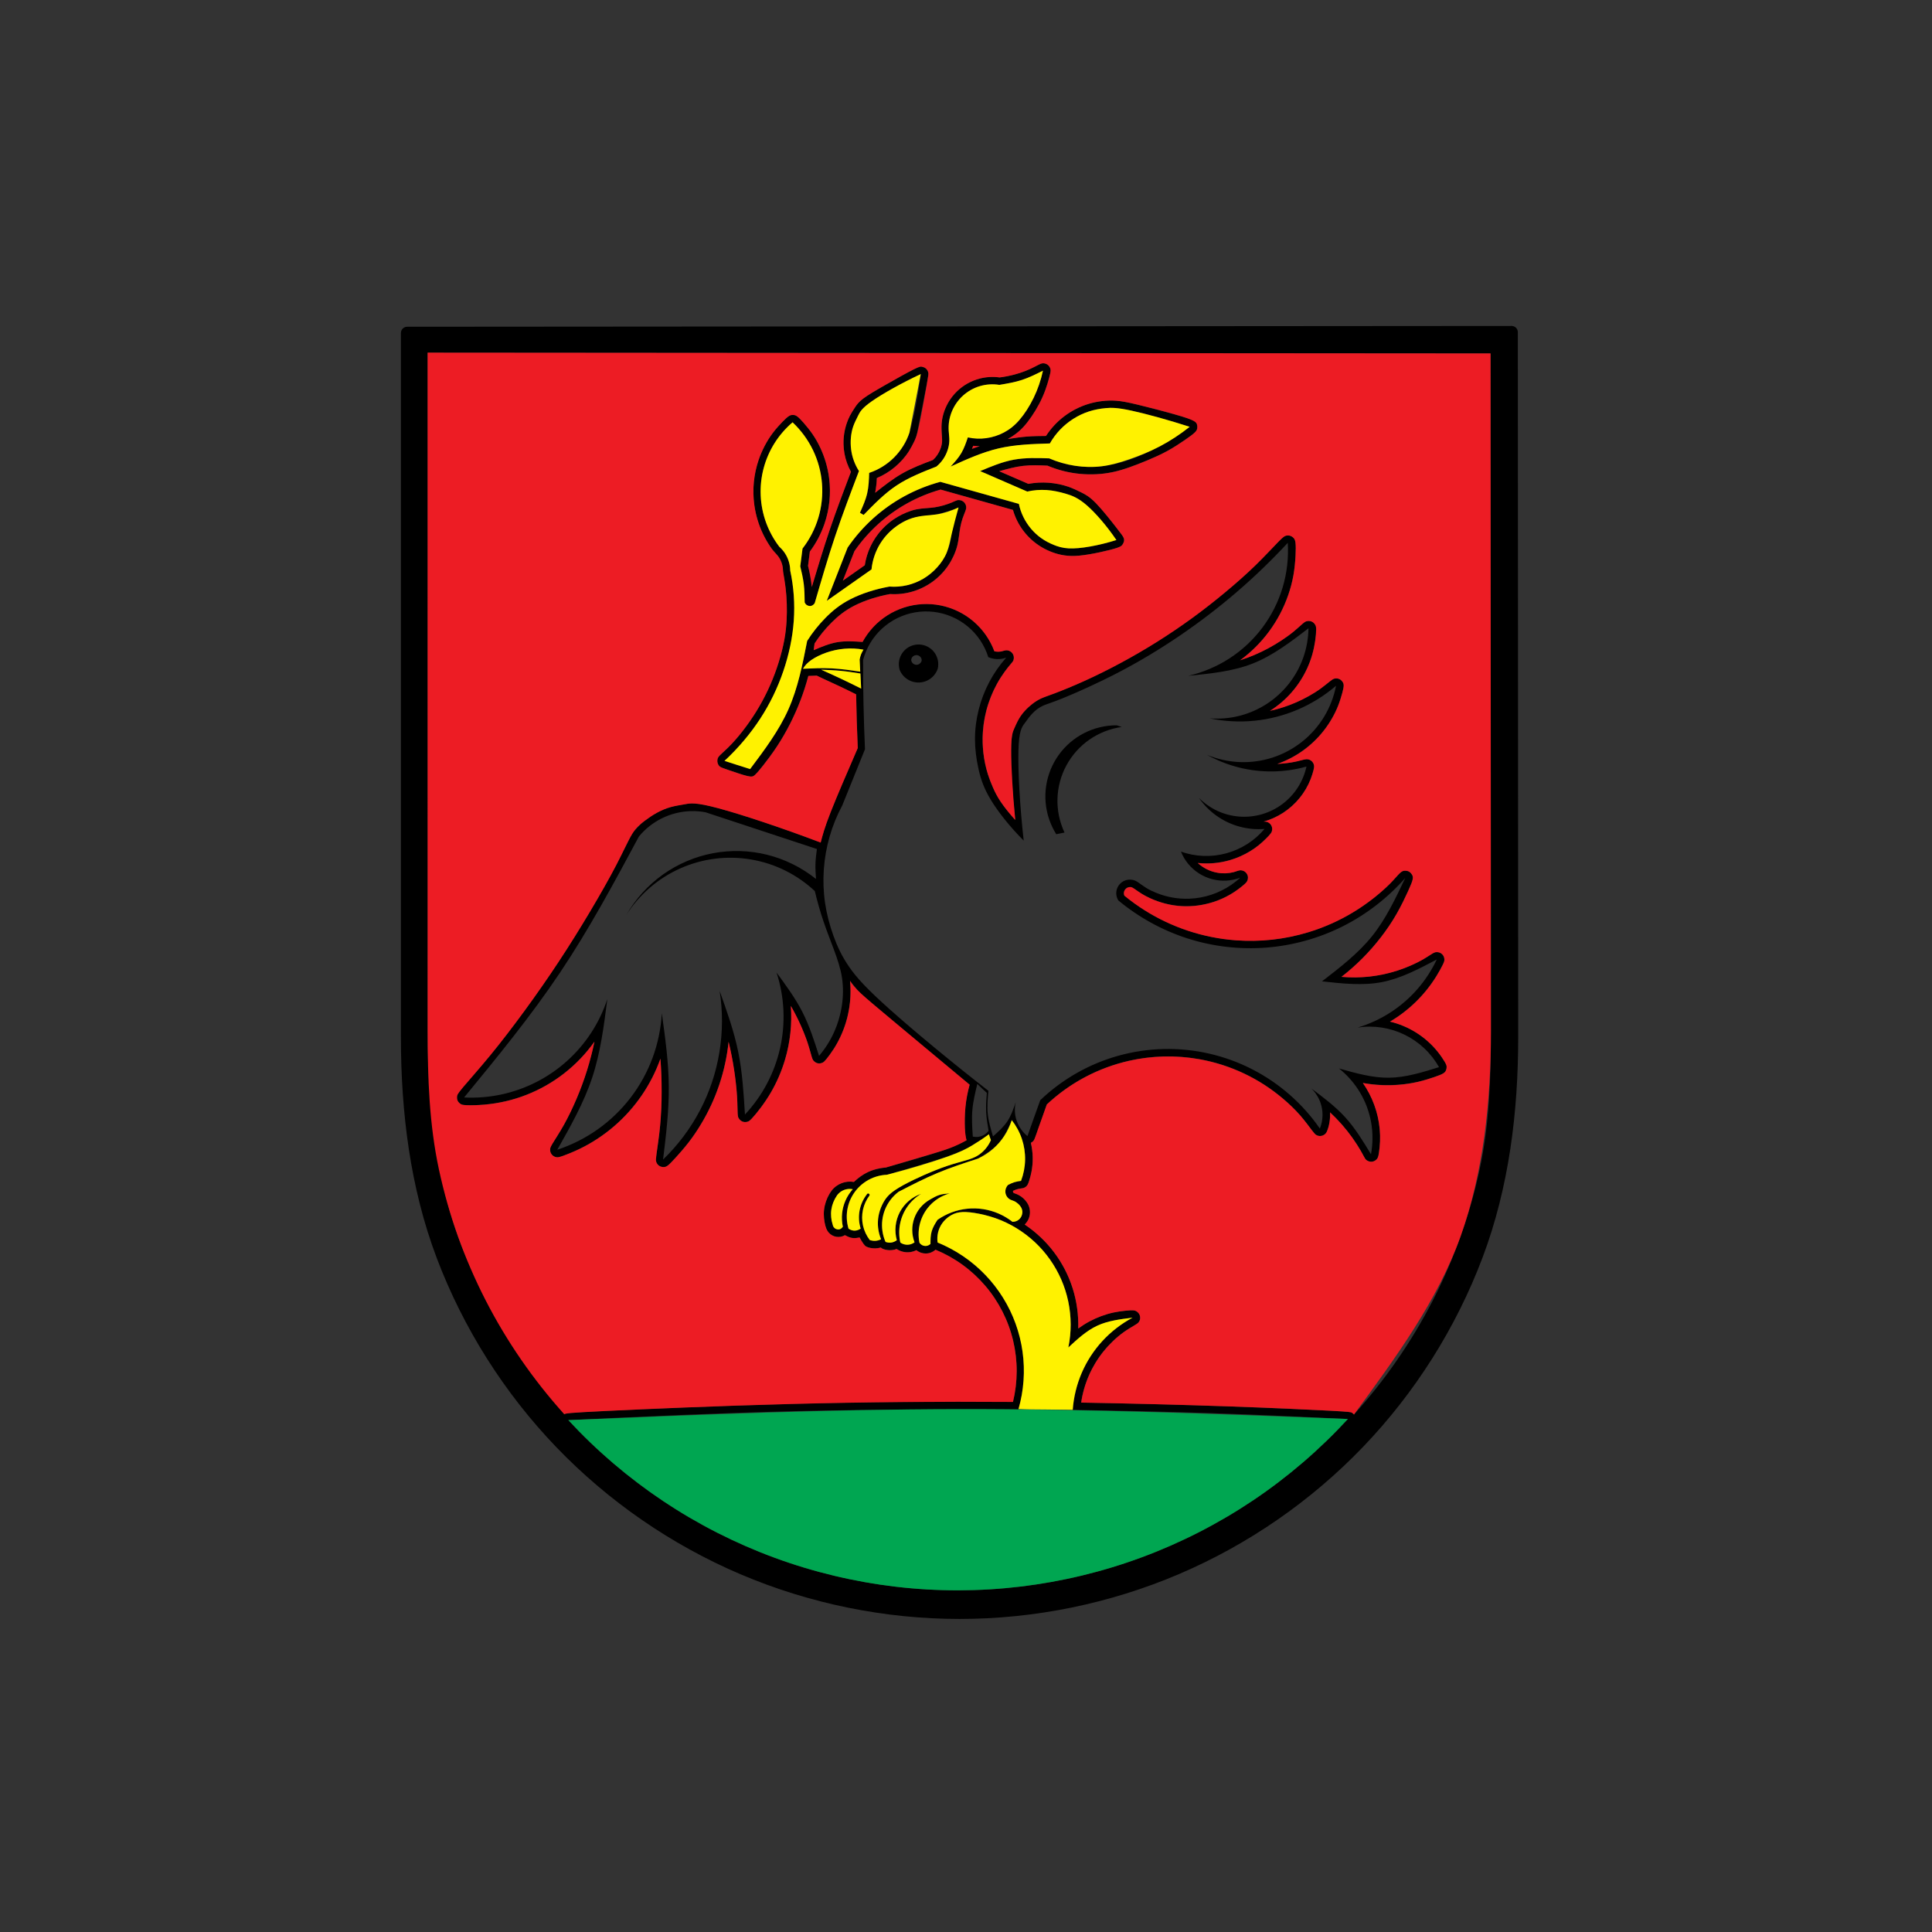 <?xml version="1.0" encoding="utf-8"?>
<!DOCTYPE svg PUBLIC "-//W3C//DTD SVG 1.1//EN" "http://www.w3.org/Graphics/SVG/1.1/DTD/svg11.dtd">
<svg version="1.1" id="Layer_1" xmlns="http://www.w3.org/2000/svg" xmlns:xlink="http://www.w3.org/1999/xlink" x="0px" y="0px"
	 viewBox="0 0 300 300" enable-background="new 0 0 300 300" xml:space="preserve">
<rect x="0" y="0" width="300" height="300" fill="#333333" stroke="none"/>
<path fill-rule="evenodd" clip-rule="evenodd" d="M166.572,218.92c0.106-1.48,0.398-2.947,0.869-4.354
	c0.472-1.406,1.122-2.754,1.931-3.998c0.808-1.244,1.773-2.387,2.867-3.39s2.315-1.866,3.624-2.565
	c-1.909,0.235-3.819,0.471-5.48,1.241c-1.662,0.77-3.075,2.075-4.489,3.38c0.241-1.173,0.362-2.37,0.36-3.567
	s-0.127-2.394-0.372-3.565s-0.611-2.318-1.089-3.416c-0.479-1.098-1.069-2.146-1.761-3.123s-1.482-1.884-2.358-2.7
	s-1.835-1.542-2.858-2.165c-1.022-0.623-2.108-1.143-3.237-1.537c-1.129-0.396-2.301-0.665-3.265-0.816
	c-0.964-0.152-1.72-0.186-2.341-0.091s-1.109,0.318-1.546,0.614c-0.437,0.295-0.821,0.662-1.124,1.089
	c-0.613,0.864-0.859,1.958-0.712,2.982c1.62,0.661,3.159,1.52,4.572,2.551s2.699,2.236,3.82,3.579
	c1.122,1.343,2.079,2.823,2.844,4.396c0.764,1.574,1.335,3.241,1.696,4.953s0.513,3.468,0.45,5.217
	c-0.063,1.748-0.342,3.488-0.823,5.17c0.31,0.012,0.619,0.022,0.929,0.033c-11.812,0.002-23.624,0.004-35.429,0.283
	c-11.805,0.28-23.603,0.838-35.401,1.396c4.399,4.751,9.357,8.986,14.743,12.581c5.386,3.596,11.199,6.552,17.276,8.787
	c12.151,4.479,25.371,6.029,38.234,4.477c6.43-0.771,12.768-2.306,18.839-4.559s11.876-5.226,17.251-8.836
	c5.376-3.61,10.322-7.859,14.708-12.624c-7.118-0.338-14.236-0.677-21.357-0.913C180.822,219.191,173.697,219.056,166.572,218.92
	 M151.522,69.482c0.199-0.071,0.399-0.138,0.6-0.205c-0.336,0-0.672-0.018-1.007-0.051c-0.06,0.159-0.122,0.316-0.188,0.474
	C151.125,69.625,151.323,69.552,151.522,69.482z M124.686,103.849c1.489-0.07,2.978-0.14,4.46-0.064
	c1.481,0.075,2.956,0.296,4.43,0.516c-0.028-0.63-0.059-1.261-0.092-1.891c0.059-0.271,0.118-0.542,0.218-0.798
	c0.1-0.255,0.24-0.495,0.38-0.734c-0.969-0.178-1.961-0.229-2.942-0.146c-0.98,0.083-1.949,0.299-2.845,0.612
	c-0.895,0.313-1.717,0.723-2.324,1.146S124.97,103.347,124.686,103.849z M127.508,103.99c2.081,0.92,4.15,1.897,6.209,2.935
	c-0.036-0.781-0.074-1.562-0.113-2.343c-1.01-0.158-2.021-0.316-3.037-0.415C129.552,104.068,128.53,104.029,127.508,103.99z
	 M116.479,119.422c2.236-2.978,4.473-5.957,5.95-9.273c1.477-3.317,2.194-6.972,2.912-10.626c0.811-1.292,1.771-2.49,2.847-3.584
	c1.076-1.094,2.269-2.083,3.937-2.927c1.667-0.843,3.809-1.541,5.995-1.929c0.716,0.055,1.438,0.024,2.147-0.092
	c0.709-0.116,1.404-0.318,2.064-0.599s1.288-0.642,1.863-1.072s1.099-0.929,1.555-1.484c0.92-1.109,1.569-2.487,1.844-3.795
	c0.138-0.656,0.178-1.284,0.266-1.881c0.088-0.598,0.224-1.165,0.392-1.721c0.167-0.557,0.367-1.104,0.596-1.639
	c-1.281,0.512-2.604,0.92-3.821,1.138c-1.216,0.218-2.325,0.246-3.275,0.488c-0.951,0.242-1.744,0.698-2.473,1.231
	c-0.729,0.534-1.396,1.145-1.957,1.843c-0.56,0.698-1.014,1.482-1.35,2.314c-0.335,0.832-0.551,1.711-0.641,2.604
	c-2.315,1.63-4.632,3.258-6.948,4.885c1.074-2.758,2.153-5.514,3.238-8.27c1.131-1.652,2.457-3.172,3.942-4.515
	c1.485-1.343,3.13-2.51,4.889-3.468c1.758-0.958,3.631-1.707,5.564-2.229c4.065,1.136,8.132,2.277,12.196,3.423
	c0.149,0.708,0.386,1.399,0.704,2.049s0.718,1.261,1.186,1.814c0.468,0.553,1.003,1.049,1.594,1.467
	c0.591,0.417,1.236,0.756,1.911,1.033c0.675,0.276,1.378,0.491,2.302,0.544c0.923,0.053,2.066-0.056,3.35-0.282
	c1.282-0.227,2.704-0.57,4.096-1.01c-1.469-2.17-3.218-4.19-4.579-5.376c-1.36-1.187-2.333-1.541-3.312-1.825
	s-1.966-0.498-2.964-0.563c-0.998-0.065-2.008,0.017-2.986,0.237l-7.312-3.176c1.714-0.72,3.427-1.439,5.213-1.769
	c1.785-0.33,3.643-0.27,5.501-0.21c1.604,0.699,3.323,1.135,5.064,1.275s3.505-0.017,5.323-0.452s3.692-1.148,5.629-2.12
	c1.937-0.972,3.936-2.203,5.807-3.601c-3.407-1.102-6.879-2.045-9.065-2.516c-2.186-0.47-3.087-0.468-3.978-0.385
	c-0.892,0.083-1.771,0.246-2.617,0.52s-1.655,0.661-2.407,1.138s-1.445,1.045-2.06,1.689c-0.614,0.645-1.148,1.365-1.588,2.139
	c-2.688,0.083-5.377,0.166-7.944,0.764c-2.568,0.598-5.017,1.711-7.465,2.824c0.603-0.662,1.206-1.324,1.653-2.079
	c0.446-0.755,0.734-1.603,1.023-2.451c0.938,0.208,1.913,0.251,2.864,0.121c0.951-0.129,1.879-0.432,2.73-0.879
	c0.852-0.448,1.627-1.042,2.41-1.945c0.782-0.904,1.573-2.117,2.214-3.439s1.132-2.753,1.445-4.22
	c-1.073,0.538-2.146,1.076-3.275,1.444c-1.129,0.368-2.313,0.566-3.497,0.764c-0.627-0.101-1.269-0.115-1.899-0.039
	s-1.25,0.241-1.836,0.488c-0.585,0.248-1.135,0.578-1.629,0.978c-0.493,0.4-0.931,0.869-1.293,1.39
	c-0.724,1.038-1.171,2.318-1.215,3.528c-0.02,0.604,0.069,1.181,0.099,1.687c0.03,0.506,0.002,0.94-0.075,1.365
	c-0.077,0.425-0.204,0.842-0.377,1.238c-0.173,0.396-0.394,0.771-0.655,1.116c-0.261,0.345-0.563,0.659-0.897,0.934
	c-2.153,0.845-4.307,1.689-6.19,2.94c-1.883,1.251-3.496,2.91-5.108,4.569c-0.192-0.108-0.383-0.22-0.574-0.335
	c0.442-0.985,0.884-1.971,1.124-3.002c0.239-1.033,0.276-2.112,0.313-3.191c0.725-0.244,1.422-0.571,2.074-0.972
	c0.651-0.401,1.258-0.877,1.794-1.421c0.536-0.543,1.001-1.156,1.425-1.807c0.424-0.651,0.806-1.341,1.281-3.204
	s1.042-4.897,1.437-7.941c-3.02,1.417-5.973,3.085-7.584,4.21c-1.612,1.125-1.882,1.706-2.157,2.265s-0.553,1.094-0.749,1.659
	c-0.384,1.128-0.476,2.366-0.33,3.561c0.076,0.596,0.219,1.184,0.424,1.749c0.205,0.565,0.473,1.107,0.797,1.614
	c-1.283,3.367-2.565,6.734-3.708,10.147c-1.144,3.414-2.148,6.874-3.154,10.333c-0.062,0.144-0.251,0.339-0.426,0.406
	c-0.288,0.112-0.6,0.121-0.929-0.169c-0.104-0.101-0.173-0.217-0.214-0.334c-0.012-0.944-0.023-1.888-0.138-2.819
	c-0.114-0.931-0.332-1.85-0.548-2.769c0.113-0.918,0.23-1.837,0.352-2.755c0.735-0.947,1.353-1.985,1.835-3.082
	c0.974-2.211,1.376-4.647,1.188-7.02c-0.094-1.195-0.336-2.378-0.719-3.514c-0.382-1.136-0.906-2.225-1.554-3.233
	c-0.648-1.008-1.421-1.936-2.295-2.756c-1.357,1.16-2.496,2.576-3.331,4.154s-1.365,3.317-1.554,5.092
	c-0.19,1.775-0.04,3.587,0.443,5.306c0.482,1.718,1.296,3.343,2.377,4.764c0.349,0.309,0.655,0.667,0.907,1.06
	c0.251,0.393,0.447,0.821,0.581,1.269c0.133,0.447,0.204,0.912,0.211,1.379c0.548,2.541,0.74,5.158,0.553,7.787
	c-0.187,2.63-0.751,5.272-1.623,7.826c-0.871,2.555-2.048,5.021-3.582,7.373c-1.533,2.352-3.423,4.587-5.553,6.563
	C113.825,118.577,115.152,119.002,116.479,119.422z M151.972,176.521c0.304-0.047,0.597-0.154,0.859-0.313s0.493-0.37,0.677-0.616
	c-0.168-0.976-0.336-1.952-0.382-2.934s0.031-1.969,0.107-2.956c-0.497-0.446-0.989-0.91-1.476-1.392
	c-0.326,1.345-0.652,2.689-0.769,4.053c-0.117,1.362-0.024,2.743,0.068,4.124C151.356,176.557,151.669,176.569,151.972,176.521z
	 M160.53,173.627c0.33-0.93,0.664-1.857,0.997-2.785c1.707-1.632,3.615-3.053,5.668-4.22c2.054-1.166,4.252-2.077,6.527-2.705
	c2.276-0.629,4.631-0.975,6.991-1.028c2.361-0.054,4.729,0.187,7.03,0.712s4.539,1.336,6.643,2.408
	c2.104,1.072,4.075,2.405,5.853,3.96c1.778,1.554,3.362,3.329,4.708,5.27c0.339-0.841,0.473-1.758,0.389-2.652
	c-0.041-0.449-0.136-0.894-0.282-1.32c-0.146-0.427-0.343-0.837-0.585-1.217c-0.242-0.381-0.53-0.732-0.854-1.045
	c1.876,1.404,3.751,2.809,5.296,4.513s2.759,3.709,3.973,5.713c0.304-1.631,0.314-3.318,0.025-4.952
	c-0.29-1.634-0.879-3.215-1.729-4.64c-0.85-1.425-1.961-2.693-3.258-3.729c2.599,0.736,5.197,1.472,7.785,1.438
	c2.589-0.034,5.167-0.839,7.745-1.644c-0.612-1.083-1.388-2.074-2.294-2.927c-0.905-0.854-1.941-1.568-3.061-2.113
	c-2.236-1.095-4.808-1.484-7.269-1.109c1.775-0.533,3.476-1.313,5.035-2.315c1.561-1.001,2.979-2.222,4.2-3.615
	c1.222-1.395,2.246-2.96,3.038-4.636c-2.797,1.478-5.594,2.956-8.563,3.521c-2.971,0.565-6.114,0.218-9.258-0.129
	c2.798-2.154,5.595-4.308,7.748-6.981c2.153-2.673,3.662-5.865,5.172-9.056c-2.725,3.091-6.045,5.663-9.729,7.51
	c-3.685,1.847-7.732,2.969-11.842,3.289c-4.11,0.32-8.283-0.163-12.208-1.417c-3.926-1.255-7.604-3.282-10.774-5.914
	c-0.251-0.405-0.356-0.89-0.303-1.353c0.026-0.233,0.092-0.463,0.193-0.675c0.102-0.212,0.239-0.407,0.405-0.574
	c0.165-0.167,0.358-0.307,0.57-0.41c0.42-0.209,0.91-0.266,1.376-0.169c0.23,0.046,0.456,0.127,0.794,0.347
	c0.338,0.22,0.79,0.578,1.28,0.883s1.021,0.556,1.562,0.774c1.675,0.683,3.404,0.978,5.137,0.917
	c0.584-0.021,1.166-0.084,1.741-0.188c0.574-0.103,1.143-0.247,1.696-0.431c0.555-0.183,1.097-0.406,1.619-0.667
	c0.523-0.26,1.027-0.557,1.509-0.889c0.48-0.332,0.938-0.697,1.367-1.093c-0.694,0.264-1.431,0.419-2.173,0.458
	c-0.742,0.04-1.49-0.038-2.209-0.228c-0.719-0.189-1.407-0.492-2.034-0.892c-0.626-0.4-1.189-0.898-1.663-1.471
	c-0.475-0.573-0.857-1.22-1.135-1.91c1.124,0.395,2.309,0.622,3.499,0.666c1.191,0.044,2.389-0.093,3.539-0.406
	s2.254-0.8,3.259-1.44c1.005-0.641,1.911-1.436,2.682-2.345c-1.308,0.105-2.635-0.017-3.9-0.362s-2.471-0.916-3.541-1.675
	c-1.069-0.759-2.005-1.708-2.754-2.786c0.832,0.837,1.813,1.527,2.885,2.022c1.071,0.496,2.233,0.796,3.41,0.884
	c1.178,0.088,2.371-0.037,3.504-0.367c1.134-0.33,2.208-0.865,3.154-1.57c0.946-0.707,1.765-1.583,2.403-2.576
	c0.638-0.993,1.096-2.102,1.349-3.255c-1.708,0.478-3.478,0.733-5.251,0.756s-3.55-0.187-5.269-0.622s-3.381-1.096-4.931-1.958
	c1.602,0.668,3.32,1.054,5.054,1.127c1.732,0.073,3.479-0.166,5.13-0.701c1.649-0.536,3.204-1.367,4.564-2.443
	c1.361-1.076,2.53-2.396,3.431-3.878c0.9-1.482,1.534-3.127,1.866-4.83c-1.772,1.521-3.776,2.773-5.923,3.694
	c-2.146,0.92-4.436,1.51-6.76,1.74c-2.324,0.23-4.684,0.101-6.97-0.375c1.548,0.124,3.117-0.003,4.623-0.381s2.95-1.006,4.254-1.85
	c1.304-0.844,2.469-1.903,3.432-3.122c0.964-1.218,1.726-2.596,2.244-4.06c0.52-1.463,0.795-3.013,0.817-4.566
	c-2.763,2.116-5.524,4.232-8.638,5.462c-3.112,1.23-6.575,1.574-10.038,1.917c2.278-0.524,4.467-1.446,6.428-2.719
	c1.961-1.272,3.694-2.896,5.096-4.768s2.47-3.993,3.139-6.232s0.938-4.6,0.799-6.933c-2.515,2.714-5.183,5.285-7.988,7.694
	c-2.807,2.41-5.75,4.659-8.81,6.739c-3.059,2.08-6.233,3.99-9.476,5.68c-3.242,1.689-6.552,3.158-8.536,3.966
	c-1.983,0.807-2.641,0.953-3.237,1.23s-1.132,0.686-1.59,1.163c-0.457,0.477-0.837,1.023-1.249,1.585s-0.857,1.142-0.938,4.194
	c-0.079,3.052,0.206,8.577,0.818,13.987c-2.076-2.071-3.929-4.392-5.086-6.298s-1.62-3.396-1.95-4.906
	c-0.331-1.511-0.529-3.043-0.529-4.577c0.001-1.534,0.201-3.068,0.577-4.557s0.93-2.934,1.647-4.291
	c0.718-1.357,1.601-2.627,2.622-3.774c-0.592,0.213-1.24,0.277-1.868,0.18c-0.312-0.049-0.618-0.136-0.909-0.26
	c-0.289-0.923-0.711-1.806-1.248-2.611c-0.538-0.804-1.192-1.531-1.937-2.15c-0.744-0.619-1.577-1.131-2.466-1.514
	c-1.769-0.766-3.768-1.013-5.687-0.688c-0.954,0.161-1.885,0.459-2.755,0.883c-0.87,0.424-1.679,0.974-2.393,1.626
	s-1.335,1.409-1.835,2.237s-0.88,1.73-1.126,2.666c-0.006,4.617,0.092,9.233,0.296,13.848c-1.174,2.902-2.347,5.804-3.518,8.706
	c-0.823,1.534-1.483,3.155-1.966,4.828c-0.957,3.324-1.221,6.877-0.713,10.342c0.253,1.721,0.698,3.414,1.288,5.058
	c0.589,1.644,1.325,3.241,2.485,4.909c1.16,1.668,2.746,3.408,6.39,6.652c3.645,3.245,9.349,7.996,15.2,12.544
	c-0.109,1.202-0.22,2.405-0.101,3.585c0.12,1.18,0.468,2.337,0.815,3.493c0.82-0.729,1.641-1.456,2.228-2.34
	c0.588-0.883,0.941-1.921,1.296-2.959c-0.145,0.635-0.172,1.297-0.077,1.941s0.312,1.271,0.636,1.837
	c0.325,0.564,0.757,1.068,1.264,1.478C159.87,175.485,160.199,174.556,160.53,173.627z M103.851,168.691
	c0.032,3.785-0.429,7.575-0.89,11.365c2.294-2.216,4.237-4.798,5.722-7.62c2.986-5.648,4.063-12.266,3.062-18.563
	c1.11,3.105,2.221,6.212,2.876,9.411c0.655,3.199,0.855,6.492,1.055,9.784c1.348-1.441,2.504-3.062,3.426-4.808
	s1.609-3.614,2.039-5.541c0.43-1.926,0.601-3.91,0.507-5.882c-0.094-1.972-0.453-3.93-1.061-5.808
	c1.453,1.975,2.906,3.949,4.004,6.104c1.1,2.154,1.845,4.49,2.59,6.825c0.943-1.106,1.73-2.347,2.327-3.671
	c1.177-2.63,1.667-5.637,1.228-8.513c-0.224-1.429-0.692-2.813-1.225-4.254c-0.532-1.44-1.128-2.936-1.647-4.468
	c-0.519-1.532-0.96-3.101-1.338-4.685c-1.366-1.277-2.918-2.356-4.594-3.187c-3.365-1.674-7.213-2.313-10.91-1.841
	c-1.856,0.234-3.677,0.743-5.386,1.503c-1.709,0.76-3.306,1.773-4.723,2.995c-1.416,1.222-2.652,2.653-3.656,4.231
	c1.417-2.457,3.361-4.615,5.669-6.263c2.309-1.648,4.982-2.787,7.77-3.315c2.789-0.529,5.693-0.448,8.444,0.241
	s5.351,1.984,7.569,3.752c-0.055-0.777-0.109-1.555-0.086-2.33c0.023-0.775,0.124-1.547,0.225-2.32
	c-5.766-1.907-11.533-3.81-17.3-5.707c-0.757-0.14-1.528-0.199-2.297-0.176c-0.769,0.023-1.535,0.128-2.282,0.313
	s-1.473,0.45-2.164,0.789c-0.691,0.339-1.345,0.751-1.949,1.228s-1.156,1.019-1.645,1.612c-3.866,7.194-7.732,14.389-12.257,21.143
	c-4.524,6.754-9.706,13.066-14.889,19.38c1.93,0.097,3.873-0.058,5.763-0.46c1.89-0.403,3.727-1.055,5.449-1.932
	c1.722-0.878,3.329-1.98,4.766-3.272c1.438-1.291,2.706-2.771,3.761-4.391c1.055-1.619,1.896-3.377,2.5-5.213
	c-0.53,4.152-1.061,8.304-2.355,12.201c-1.296,3.897-3.356,7.541-5.417,11.184c2.244-0.741,4.378-1.817,6.305-3.186
	c1.927-1.368,3.647-3.028,5.084-4.904c1.438-1.876,2.592-3.97,3.411-6.186c0.819-2.218,1.302-4.559,1.434-6.918
	C103.292,161.124,103.818,164.905,103.851,168.691z M129.962,185.629c-0.382,0.72-0.765,1.439-0.874,2.199
	c-0.109,0.759,0.054,1.558,0.217,2.356c0.033,0.173,0.085,0.339,0.305,0.529c0.342,0.246,0.726,0.3,1.14-0.06
	c0.049-0.05,0.092-0.104,0.128-0.164c-0.216-0.997-0.204-2.067,0.069-3.1c0.134-0.505,0.327-0.993,0.574-1.452
	c0.248-0.46,0.55-0.89,0.898-1.277c-0.436-0.088-0.917-0.059-1.372,0.121c-0.217,0.085-0.421,0.202-0.604,0.345
	C130.26,185.271,130.098,185.439,129.962,185.629z M135.055,192.55c0.298,0.07,0.597,0.141,0.89,0.122
	c0.292-0.02,0.579-0.129,0.865-0.238c-0.426-1.022-0.578-2.152-0.448-3.248c0.064-0.549,0.196-1.09,0.402-1.601
	c0.206-0.511,0.487-0.991,0.8-1.455c0.314-0.464,0.661-0.913,1.578-1.5s2.404-1.312,3.951-1.993
	c1.547-0.681,3.154-1.317,4.407-1.737s2.152-0.623,2.778-0.803s0.979-0.337,1.314-0.527c0.335-0.189,0.65-0.413,0.938-0.669
	s0.546-0.543,0.77-0.855c0.225-0.313,0.415-0.65,0.566-1.003c-0.116-0.304-0.219-0.608-0.311-0.915
	c-1.23,0.971-2.568,1.805-4.029,2.481c-1.46,0.677-3.043,1.194-5.03,1.812c-1.987,0.616-4.377,1.331-6.781,1.997
	c-0.493,0.021-0.984,0.098-1.46,0.229c-0.476,0.132-0.937,0.317-1.37,0.553c-0.434,0.235-0.841,0.52-1.21,0.847
	c-0.37,0.327-0.702,0.696-0.988,1.099c-0.286,0.402-0.526,0.837-0.714,1.293c-0.379,0.92-0.541,1.92-0.477,2.897
	c0.032,0.492,0.12,0.981,0.262,1.454c0.573,0.38,1.214,0.439,1.884-0.01c-0.184-0.594-0.274-1.218-0.264-1.84
	s0.122-1.242,0.328-1.829s0.507-1.141,0.887-1.633c0.015-0.103,0.227-0.239,0.375-0.087c0.066,0.072,0.078,0.155,0.046,0.239
	c-0.248,0.331-0.459,0.688-0.63,1.063c-0.519,1.15-0.648,2.396-0.374,3.632c0.091,0.402,0.226,0.796,0.401,1.169
	C134.588,191.867,134.804,192.222,135.055,192.55z M139.805,192.945c0.428,0.298,0.984,0.41,1.497,0.29
	c0.255-0.058,0.498-0.17,0.708-0.325c-0.364-0.953-0.455-2.023-0.237-3.047c0.107-0.505,0.286-0.995,0.531-1.449
	c0.245-0.454,0.555-0.874,0.918-1.24c0.363-0.367,0.779-0.682,1.231-0.932c0.467-0.27,0.934-0.538,1.436-0.693
	c0.502-0.154,1.04-0.194,1.577-0.233c-0.794,0.219-1.549,0.587-2.208,1.082c-0.659,0.494-1.224,1.115-1.654,1.818
	c-0.864,1.399-1.167,3.137-0.829,4.758c0.357,0.483,0.792,0.561,1.229,0.458c0.161-0.045,0.326-0.126,0.482-0.274
	c-0.04-0.442-0.025-0.89,0.045-1.328c0.07-0.438,0.196-0.867,0.374-1.274c0.177-0.407,0.406-0.791,0.678-1.142
	c0.852-0.596,1.798-1.057,2.793-1.356c0.994-0.3,2.038-0.438,3.077-0.411c1.038,0.028,2.073,0.223,3.05,0.576
	c0.978,0.353,1.897,0.863,2.716,1.504c0.241,0.004,0.496-0.05,0.739-0.179c0.112-0.062,0.217-0.136,0.312-0.223
	c0.525-0.524,0.608-1.144,0.332-1.765c-0.107-0.22-0.301-0.463-0.58-0.704c-0.132-0.112-0.275-0.21-0.425-0.287
	c-0.15-0.077-0.307-0.133-0.437-0.181s-0.233-0.087-0.33-0.14c-0.096-0.054-0.185-0.12-0.266-0.196
	c-0.527-0.542-0.601-1.17-0.225-1.817c0.06-0.093,0.131-0.179,0.211-0.255c0.316-0.152,0.634-0.306,0.967-0.408
	c0.332-0.102,0.68-0.154,1.028-0.206c0.392-1.036,0.607-2.14,0.631-3.248c0.022-1.107-0.147-2.219-0.5-3.27s-0.888-2.039-1.57-2.911
	c-0.56,1.274-1.118,2.548-1.994,3.544c-0.876,0.995-2.068,1.713-3.261,2.43c-2.124,0.69-4.249,1.381-6.304,2.239
	c-2.054,0.858-4.038,1.885-6.022,2.911c-0.46,0.35-0.874,0.761-1.226,1.22c-0.352,0.458-0.642,0.964-0.86,1.499
	c-0.437,1.068-0.583,2.256-0.412,3.402c0.084,0.572,0.246,1.133,0.478,1.662c0.424,0.157,0.89,0.166,1.354-0.03
	c0.142-0.062,0.275-0.141,0.397-0.236c-0.159-0.575-0.231-1.175-0.212-1.771c0.018-0.597,0.127-1.19,0.322-1.755
	c0.195-0.564,0.476-1.1,0.829-1.581c0.354-0.48,0.78-0.908,1.26-1.263s1.015-0.636,1.579-0.833
	c-0.836,0.505-1.569,1.185-2.131,1.983C139.774,188.948,139.366,191.03,139.805,192.945z M190.412,218.369
	c6.936,0.239,13.011,0.52,16.118,0.687c3.108,0.167,3.25,0.222,3.378,0.298c0.128,0.077,0.241,0.176,0.334,0.292
	c4.833-5.35,8.97-11.33,12.261-17.745s5.736-13.264,7.252-20.313c1.517-7.049,1.754-14.288,1.75-21.498l-0.056-105.208
	l-165.051-0.12v105.361c0,10.979,1.169,21.926,4.705,31.836c3.535,9.911,10.021,18.769,16.506,27.627
	c0.274-0.136,0.57-0.213,6.45-0.501c5.88-0.289,17.345-0.789,28.813-1.089c11.469-0.299,22.943-0.397,34.415-0.314
	c0.378-1.56,0.572-3.163,0.576-4.768s-0.184-3.209-0.556-4.77s-0.931-3.076-1.658-4.507c-0.728-1.43-1.624-2.773-2.667-3.993
	c-1.042-1.22-2.229-2.315-3.527-3.257c-1.299-0.941-2.71-1.729-4.193-2.341c-0.455,0.404-0.963,0.572-1.473,0.587
	c-0.341,0.008-0.702-0.061-1.045-0.228c-0.162-0.078-0.314-0.176-0.454-0.291c-0.629,0.321-1.383,0.418-2.09,0.246
	c-0.348-0.084-0.681-0.23-0.979-0.429c-0.447,0.169-0.939,0.229-1.416,0.168c-0.237-0.03-0.469-0.089-0.645-0.155
	c-0.176-0.067-0.296-0.142-0.399-0.237c-0.27,0.078-0.549,0.123-0.829,0.13s-0.561-0.023-0.804-0.072
	c-0.244-0.048-0.451-0.113-0.614-0.204s-0.281-0.206-0.452-0.444c-0.171-0.237-0.394-0.598-0.589-0.971
	c-0.493,0.14-1.042,0.143-1.564-0.02c-0.253-0.077-0.494-0.192-0.714-0.338c-0.399,0.235-0.879,0.326-1.333,0.252
	c-0.228-0.036-0.449-0.111-0.652-0.223c-0.202-0.111-0.384-0.258-0.537-0.431c-0.152-0.173-0.275-0.372-0.381-0.638
	s-0.193-0.6-0.262-0.987c-0.144-0.771-0.173-1.719,0.039-2.586c0.1-0.432,0.245-0.853,0.427-1.245
	c0.181-0.394,0.398-0.759,0.625-1.054c0.226-0.295,0.461-0.52,0.722-0.71c0.26-0.189,0.545-0.347,0.846-0.462
	c0.598-0.229,1.262-0.295,1.901-0.183c0.724-0.602,1.448-1.203,2.274-1.576c0.827-0.374,1.757-0.519,2.686-0.665
	c3.094-0.856,6.175-1.768,7.991-2.345c1.817-0.578,2.37-0.822,2.917-1.078c0.547-0.256,1.088-0.522,1.62-0.806
	c-0.142-0.52-0.222-1.053-0.259-1.913s-0.029-2.049,0.085-3.228c0.114-1.178,0.336-2.347,0.654-3.488
	c-5.6-4.629-11.18-9.284-14.056-11.712c-2.875-2.427-3.046-2.625-3.349-2.987s-0.738-0.89-1.166-1.422
	c0.142,1.456,0.092,2.944-0.158,4.414c-0.125,0.728-0.296,1.447-0.516,2.152c-0.22,0.704-0.487,1.395-0.797,2.064
	c-0.311,0.67-0.666,1.319-1.064,1.941c-0.398,0.621-0.84,1.216-1.131,1.571c-0.292,0.354-0.433,0.471-0.582,0.548
	c-0.283,0.147-0.62,0.171-0.934,0.053c-0.148-0.057-0.283-0.146-0.4-0.256c-0.118-0.109-0.22-0.238-0.336-0.595
	s-0.25-0.94-0.45-1.604c-0.404-1.317-1.026-2.874-1.716-4.308c-0.343-0.711-0.713-1.409-1.108-2.093
	c0.135,1.848,0.051,3.729-0.262,5.587c-0.155,0.922-0.366,1.834-0.63,2.73s-0.583,1.776-0.953,2.635s-0.79,1.695-1.261,2.502
	c-0.472,0.807-0.994,1.583-1.525,2.297c-0.531,0.714-1.071,1.365-1.417,1.729c-0.346,0.364-0.498,0.442-0.658,0.493
	c-0.16,0.051-0.327,0.073-0.492,0.06c-0.165-0.015-0.327-0.066-0.468-0.151c-0.142-0.084-0.263-0.201-0.366-0.336
	c-0.103-0.134-0.188-0.285-0.222-0.717s-0.017-1.145-0.054-2.027c-0.038-0.883-0.131-1.938-0.252-2.987
	c-0.24-2.083-0.601-4.17-1.104-6.243c-0.118,1.129-0.297,2.251-0.538,3.36s-0.542,2.205-0.902,3.281
	c-0.361,1.076-0.78,2.133-1.257,3.163c-0.477,1.029-1.011,2.033-1.596,3.006c-0.584,0.974-1.22,1.916-1.915,2.812
	c-0.694,0.896-1.448,1.747-2.014,2.369c-0.566,0.622-0.944,1.016-1.223,1.226c-0.279,0.209-0.458,0.235-0.635,0.235
	c-0.176,0-0.349-0.025-0.506-0.089c-0.157-0.064-0.3-0.167-0.413-0.295c-0.113-0.129-0.197-0.282-0.247-0.445
	c-0.05-0.164-0.066-0.337,0.032-1.061c0.097-0.724,0.309-1.997,0.458-3.282c0.291-2.571,0.378-5.177,0.349-7.769
	c-0.019-1.297-0.078-2.594-0.177-3.888c-0.36,1.01-0.785,1.997-1.272,2.952c-0.487,0.956-1.037,1.88-1.644,2.764
	c-0.606,0.884-1.271,1.729-1.986,2.527c-0.716,0.799-1.483,1.552-2.297,2.251c-0.813,0.698-1.672,1.345-2.568,1.934
	s-1.831,1.12-2.797,1.586c-0.966,0.467-1.964,0.869-2.569,1.08c-0.604,0.211-0.815,0.231-1.007,0.205
	c-0.193-0.026-0.368-0.1-0.517-0.207c-0.149-0.108-0.272-0.251-0.354-0.415c-0.081-0.163-0.12-0.347-0.124-0.533
	c-0.004-0.186,0.026-0.374,0.33-0.891c0.304-0.516,0.882-1.359,1.448-2.327c0.566-0.967,1.12-2.057,1.637-3.164
	s0.996-2.232,1.429-3.375s0.819-2.302,1.16-3.476c0.34-1.173,0.636-2.359,0.884-3.556c-0.655,0.924-1.376,1.801-2.158,2.621
	c-0.781,0.819-1.623,1.582-2.515,2.28s-1.835,1.331-2.819,1.893s-2.009,1.051-3.063,1.464c-2.085,0.824-4.352,1.334-6.56,1.525
	c-1.091,0.098-2.15,0.12-2.775,0.087c-0.625-0.033-0.814-0.123-0.978-0.245c-0.163-0.123-0.299-0.279-0.38-0.459
	s-0.104-0.385-0.101-0.594c0.004-0.21,0.036-0.425,0.885-1.448s2.513-2.855,4.268-4.984c1.755-2.128,3.6-4.552,5.394-7.012
	c1.794-2.461,3.537-4.958,5.217-7.498s3.295-5.121,4.846-7.741c1.55-2.621,3.035-5.279,4.131-7.344
	c1.096-2.064,1.805-3.533,2.193-4.297s0.457-0.825,0.755-1.138s0.827-0.879,1.417-1.372c0.59-0.492,1.243-0.912,1.926-1.275
	c0.683-0.364,1.395-0.671,2.135-0.879c0.739-0.208,1.505-0.316,2.288-0.461c0.782-0.144,1.579-0.324,5.111,0.62
	c3.531,0.944,9.797,3.014,15.909,5.342c0.296-1.143,0.593-2.286,1.553-4.732s2.583-6.196,4.206-9.945
	c-0.123-2.78-0.207-5.56-0.254-8.34c-1.601-0.778-3.206-1.546-4.202-2.012c-0.997-0.465-1.384-0.628-1.6-0.725
	c-0.216-0.097-0.26-0.128-0.298-0.167c-0.439,0.009-0.879,0.025-1.318,0.05c-0.342,1.292-0.753,2.565-1.231,3.812
	c-0.479,1.247-1.023,2.469-1.629,3.66c-0.606,1.19-1.272,2.351-2.007,3.465s-1.539,2.183-2.134,2.938
	c-0.594,0.755-0.98,1.196-1.266,1.467c-0.286,0.27-0.472,0.368-1.214,0.194s-2.042-0.622-2.862-0.906
	c-0.821-0.285-1.161-0.406-1.375-0.553c-0.213-0.146-0.298-0.318-0.352-0.495c-0.098-0.345-0.111-0.714,0.161-1.066
	c0.135-0.171,0.344-0.338,0.674-0.637c0.331-0.298,0.782-0.728,1.41-1.418c0.627-0.69,1.431-1.641,2.174-2.637
	s1.425-2.038,2.048-3.113c0.623-1.076,1.188-2.185,1.687-3.324c0.995-2.295,1.773-4.701,2.205-7.087
	c0.213-1.203,0.323-2.403,0.363-3.599c0.04-1.195,0.009-2.385-0.097-3.524c-0.107-1.139-0.29-2.227-0.384-2.795
	c-0.094-0.569-0.099-0.619-0.105-0.746s-0.012-0.33-0.05-0.563c-0.039-0.233-0.108-0.496-0.205-0.749
	c-0.097-0.253-0.22-0.496-0.368-0.723c-0.148-0.226-0.321-0.437-0.456-0.576c-0.135-0.14-0.232-0.208-0.36-0.353
	c-0.127-0.144-0.286-0.364-0.574-0.812c-0.289-0.449-0.707-1.126-1.059-1.837s-0.638-1.456-0.867-2.217
	c-0.694-2.3-0.844-4.691-0.427-7.075c0.138-0.783,0.336-1.555,0.594-2.307c0.258-0.752,0.575-1.483,0.946-2.187
	c0.37-0.704,0.793-1.379,1.273-2.011c0.48-0.632,1.018-1.22,1.452-1.667c0.434-0.447,0.763-0.753,1.022-0.914
	c0.259-0.161,0.447-0.176,0.635-0.17c0.188,0.005,0.375,0.032,0.634,0.216c0.259,0.184,0.589,0.525,1.013,1.008
	c0.423,0.484,0.939,1.109,1.396,1.776c0.457,0.667,0.854,1.375,1.196,2.109c0.343,0.734,0.631,1.493,0.858,2.269
	c0.684,2.343,0.819,4.781,0.386,7.208c-0.143,0.796-0.348,1.582-0.611,2.348c-0.264,0.765-0.586,1.51-0.964,2.225
	c-0.378,0.716-0.812,1.402-1.294,2.051c-0.097,0.74-0.191,1.479-0.283,2.219c0.279,1.09,0.472,2.186,0.583,3.289
	c0.908-3.019,1.816-6.038,2.83-9.021c1.014-2.983,2.132-5.931,3.251-8.878c-0.242-0.438-0.448-0.896-0.616-1.368
	c-0.511-1.438-0.661-2.941-0.451-4.44c0.07-0.496,0.181-0.985,0.328-1.464s0.331-0.947,0.558-1.392
	c0.229-0.445,0.501-0.866,0.78-1.29s0.564-0.85,1.311-1.415s1.954-1.269,3.48-2.143s3.371-1.92,4.377-2.41
	c1.006-0.491,1.173-0.426,1.33-0.372c0.156,0.055,0.302,0.1,0.427,0.178s0.231,0.191,0.314,0.317s0.146,0.267,0.175,0.435
	s0.026,0.363-0.274,1.953c-0.3,1.59-0.897,4.574-1.196,6.086c-0.298,1.512-0.298,1.551-0.366,1.75
	c-0.068,0.199-0.205,0.558-0.402,0.981s-0.457,0.913-0.755,1.377c-0.297,0.465-0.632,0.905-0.998,1.319s-0.762,0.801-1.185,1.156
	c-0.423,0.355-0.873,0.679-1.343,0.966c-0.471,0.288-0.964,0.541-1.473,0.755c-0.028,0.767-0.116,1.529-0.264,2.289
	c1.364-1.082,2.728-2.163,4.223-3.012c1.495-0.849,3.123-1.466,4.75-2.083c0.328-0.299,0.611-0.648,0.837-1.031
	c0.225-0.383,0.393-0.8,0.489-1.232c0.096-0.432,0.121-0.879,0.094-1.373s-0.104-1.033-0.1-1.58s0.091-1.1,0.228-1.639
	c0.137-0.539,0.324-1.065,0.565-1.565c0.242-0.5,0.538-0.974,0.879-1.413c0.341-0.438,0.729-0.841,1.154-1.198
	c0.425-0.358,0.888-0.671,1.378-0.932c0.49-0.262,1.008-0.471,1.542-0.625c1.063-0.307,2.195-0.388,3.302-0.232
	c0.715-0.091,1.424-0.227,2.123-0.405s1.388-0.398,2.052-0.674c0.665-0.276,1.306-0.609,1.696-0.807
	c0.39-0.198,0.528-0.26,0.665-0.29c0.252-0.054,0.519-0.013,0.772,0.12c0.116,0.062,0.221,0.145,0.308,0.244
	c0.086,0.098,0.154,0.213,0.208,0.335s0.094,0.252,0.081,0.469c-0.014,0.217-0.079,0.521-0.22,1.044s-0.355,1.265-0.623,1.988
	c-0.267,0.723-0.586,1.427-0.945,2.108c-0.361,0.682-0.764,1.341-1.17,1.938c-0.407,0.596-0.819,1.128-1.217,1.566
	c-0.398,0.438-0.782,0.783-1.189,1.095c-0.408,0.312-0.841,0.592-1.293,0.836c0.983-0.15,1.968-0.301,2.958-0.38
	c0.989-0.08,1.984-0.088,2.979-0.097c0.385-0.594,0.822-1.154,1.305-1.671s1.011-0.992,1.577-1.417s1.17-0.799,1.802-1.118
	s1.291-0.583,1.97-0.785c0.678-0.202,1.374-0.344,2.077-0.427c0.703-0.083,1.413-0.107,2.184-0.051
	c0.771,0.057,1.602,0.194,3.583,0.681c1.982,0.487,5.115,1.324,6.755,1.806c1.641,0.481,1.787,0.608,1.913,0.749
	c0.28,0.297,0.378,0.658,0.324,1.017c-0.022,0.188-0.075,0.376-0.372,0.668c-0.296,0.292-0.835,0.688-1.582,1.2
	c-0.748,0.513-1.702,1.143-2.703,1.689c-1,0.547-2.046,1.01-3.035,1.425c-0.988,0.414-1.92,0.779-2.802,1.088
	c-1.771,0.635-3.41,1-5.134,1.087c-0.867,0.046-1.736,0.029-2.6-0.054c-0.863-0.083-1.72-0.233-2.561-0.446
	c-0.841-0.213-1.665-0.49-2.464-0.828c-1.271-0.055-2.544-0.11-3.793,0.034s-2.476,0.487-3.701,0.83l4.515,1.961
	c1.382-0.255,2.815-0.269,4.225-0.044c0.7,0.11,1.391,0.277,2.056,0.514c0.665,0.236,1.306,0.542,1.947,0.862
	s1.285,0.651,2.287,1.683c1.003,1.032,2.365,2.764,3.16,3.784c0.796,1.021,1.024,1.331,1.128,1.581
	c0.104,0.25,0.083,0.441,0.031,0.619c-0.053,0.177-0.136,0.34-0.248,0.484c-0.112,0.144-0.253,0.27-0.819,0.46
	c-0.565,0.19-1.558,0.445-2.642,0.677c-1.084,0.232-2.26,0.44-3.211,0.527s-1.678,0.053-2.342-0.047
	c-0.665-0.1-1.267-0.266-1.85-0.483c-0.582-0.216-1.146-0.484-1.678-0.802c-0.533-0.319-1.035-0.688-1.498-1.102
	c-0.464-0.413-0.889-0.87-1.267-1.362c-0.378-0.492-0.71-1.021-0.989-1.575c-0.279-0.555-0.506-1.135-0.677-1.732
	c-3.747-1.056-7.493-2.107-11.241-3.154c-1.792,0.508-3.526,1.222-5.156,2.125c-1.63,0.902-3.155,1.993-4.536,3.243
	s-2.617,2.661-3.677,4.192c-0.602,1.528-1.203,3.057-1.801,4.586c1.135-0.798,2.271-1.597,3.405-2.396
	c0.088-0.584,0.226-1.162,0.411-1.723c0.185-0.562,0.417-1.107,0.693-1.63c0.277-0.522,0.597-1.021,0.958-1.49
	c0.36-0.469,0.76-0.907,1.193-1.309c0.433-0.402,0.9-0.768,1.396-1.09c0.996-0.643,2.118-1.151,3.21-1.403
	c0.549-0.123,1.086-0.169,1.589-0.21c0.502-0.041,0.969-0.076,1.432-0.146c0.462-0.07,0.918-0.175,1.368-0.305
	c0.45-0.13,0.892-0.286,1.236-0.429s0.591-0.273,0.787-0.337c0.195-0.064,0.34-0.062,0.48-0.039c0.141,0.023,0.277,0.065,0.4,0.132
	c0.124,0.067,0.234,0.158,0.325,0.266c0.188,0.223,0.282,0.508,0.271,0.779c-0.004,0.14-0.036,0.278-0.139,0.551
	s-0.276,0.68-0.42,1.104s-0.258,0.865-0.344,1.311c-0.178,0.906-0.229,1.871-0.463,2.847c-0.121,0.497-0.293,0.988-0.499,1.465
	c-0.206,0.478-0.446,0.939-0.721,1.38c-0.275,0.44-0.584,0.859-0.924,1.253c-0.339,0.393-0.709,0.76-1.104,1.097
	s-0.816,0.643-1.259,0.915s-0.906,0.51-1.385,0.711c-1.48,0.621-3.025,0.868-4.568,0.773c-1.998,0.362-3.956,1.002-5.48,1.771
	c-1.524,0.769-2.616,1.667-3.605,2.657s-1.876,2.074-2.633,3.242c-0.043,0.348-0.091,0.695-0.143,1.042
	c1.214-0.515,2.429-1.031,3.694-1.244c1.265-0.212,2.582-0.123,3.897-0.033c0.687-1.257,1.611-2.385,2.714-3.299
	c1.102-0.914,2.382-1.615,3.746-2.052c1.364-0.438,2.812-0.612,4.241-0.511c1.429,0.102,2.838,0.479,4.127,1.104
	c1.288,0.626,2.457,1.5,3.419,2.561c0.963,1.061,1.719,2.308,2.222,3.649c0.24,0.058,0.488,0.081,0.733,0.061
	c0.244-0.02,0.485-0.082,0.672-0.13c0.349-0.099,0.57-0.125,0.845-0.025c0.126,0.045,0.244,0.11,0.347,0.193
	c0.228,0.186,0.358,0.43,0.404,0.669c0.025,0.129,0.025,0.264,0.011,0.398c-0.016,0.134-0.048,0.268-0.172,0.447
	c-0.125,0.18-0.343,0.406-0.655,0.792c-0.312,0.386-0.72,0.933-1.093,1.502c-0.372,0.569-0.711,1.162-1.015,1.771
	c-0.305,0.609-0.574,1.235-0.808,1.875c-0.718,1.968-1.071,3.984-1.091,6c-0.014,1.346,0.126,2.708,0.423,4.054
	c0.146,0.665,0.329,1.322,0.553,1.965c0.224,0.643,0.487,1.271,0.773,1.891c0.286,0.62,0.594,1.231,1.14,2.026
	c0.547,0.795,1.333,1.775,2.177,2.699c-0.455-4.256-0.678-8.576-0.636-11.027c0.043-2.452,0.353-3.036,0.647-3.608
	c0.296-0.573,0.578-1.135,0.936-1.646c0.358-0.51,0.793-0.968,1.266-1.382s0.983-0.785,1.539-1.068
	c0.555-0.283,1.154-0.477,2.308-0.915c1.154-0.438,2.862-1.12,4.688-1.944s3.768-1.79,5.676-2.818s3.783-2.119,5.619-3.271
	c1.836-1.152,3.633-2.367,5.386-3.642c1.753-1.275,3.462-2.611,5.13-3.997c1.668-1.385,3.294-2.821,4.775-4.261
	s2.817-2.885,3.562-3.645s0.896-0.834,1.054-0.885c0.157-0.051,0.321-0.079,0.483-0.069c0.163,0.009,0.324,0.056,0.466,0.135
	s0.266,0.191,0.372,0.319c0.107,0.128,0.199,0.274,0.247,0.708c0.048,0.434,0.052,1.156,0.005,2.047
	c-0.047,0.892-0.145,1.952-0.332,2.997s-0.464,2.075-0.813,3.078s-0.773,1.981-1.269,2.921s-1.062,1.842-1.693,2.697
	c-0.632,0.855-1.328,1.662-2.081,2.412c-0.753,0.75-1.563,1.442-2.421,2.07c0.964-0.311,1.909-0.677,2.83-1.097
	c0.921-0.42,1.816-0.894,2.685-1.416c0.867-0.521,1.707-1.09,2.434-1.662s1.34-1.148,1.712-1.466
	c0.372-0.318,0.504-0.378,0.641-0.418c0.258-0.078,0.553-0.079,0.828,0.047c0.129,0.059,0.248,0.141,0.346,0.242
	c0.099,0.101,0.177,0.221,0.236,0.351c0.061,0.13,0.104,0.268,0.101,0.665c-0.004,0.396-0.053,1.052-0.153,1.744
	s-0.252,1.423-0.457,2.137c-0.206,0.715-0.466,1.414-0.774,2.091c-0.309,0.677-0.665,1.332-1.068,1.957
	c-0.402,0.625-0.852,1.221-1.341,1.782c-0.488,0.561-1.019,1.085-1.584,1.569c-0.564,0.484-1.165,0.926-1.795,1.323
	c0.882-0.192,1.752-0.439,2.603-0.741s1.682-0.658,2.49-1.059c0.81-0.401,1.596-0.849,2.333-1.354
	c0.736-0.506,1.423-1.072,1.829-1.39c0.405-0.318,0.53-0.389,0.664-0.436c0.254-0.088,0.554-0.089,0.831,0.029
	c0.13,0.055,0.251,0.135,0.351,0.234c0.102,0.099,0.182,0.218,0.245,0.348c0.064,0.129,0.111,0.268,0.101,0.503
	c-0.011,0.235-0.08,0.566-0.222,1.092c-0.142,0.526-0.356,1.247-0.629,1.946c-0.272,0.698-0.604,1.375-0.979,2.025
	c-0.376,0.65-0.795,1.275-1.258,1.867c-0.462,0.591-0.967,1.15-1.509,1.669c-0.542,0.52-1.121,1-1.731,1.438
	c-0.61,0.438-1.252,0.831-1.918,1.177s-1.357,0.645-2.065,0.893c0.78-0.035,1.559-0.116,2.277-0.248
	c0.718-0.131,1.374-0.312,1.769-0.403s0.525-0.093,0.654-0.077c0.128,0.017,0.254,0.052,0.371,0.108
	c0.116,0.056,0.223,0.133,0.313,0.225c0.092,0.092,0.166,0.2,0.223,0.316c0.056,0.117,0.093,0.243,0.106,0.381
	c0.014,0.138,0.003,0.287-0.082,0.635c-0.086,0.348-0.247,0.893-0.452,1.422c-0.206,0.529-0.456,1.04-0.742,1.53
	c-0.287,0.49-0.61,0.958-0.969,1.398c-0.357,0.44-0.749,0.853-1.171,1.233c-0.421,0.38-0.871,0.728-1.346,1.039
	s-0.974,0.585-1.49,0.82c-0.517,0.234-1.051,0.429-1.598,0.582c0.145-0.018,0.293-0.013,0.424,0.012s0.245,0.072,0.35,0.134
	c0.104,0.062,0.2,0.139,0.28,0.23c0.264,0.302,0.338,0.667,0.264,1.02c-0.024,0.12-0.062,0.239-0.193,0.423
	c-0.131,0.184-0.356,0.433-0.674,0.751c-0.318,0.318-0.729,0.707-1.167,1.062s-0.901,0.678-1.384,0.971
	c-0.483,0.292-0.983,0.555-1.5,0.783c-1.605,0.708-3.264,1.061-4.923,1.104c-0.563,0.014-1.129-0.008-1.69-0.068
	c0.25,0.231,0.52,0.441,0.805,0.627s0.587,0.347,0.899,0.482c0.965,0.415,1.981,0.563,2.994,0.462
	c0.339-0.034,0.675-0.097,0.954-0.174s0.502-0.17,0.673-0.219c0.316-0.086,0.507-0.045,0.748,0.039
	c0.108,0.043,0.21,0.104,0.301,0.178c0.421,0.373,0.499,0.819,0.356,1.271c-0.036,0.113-0.085,0.222-0.215,0.371
	c-0.131,0.148-0.344,0.336-0.665,0.595c-0.321,0.258-0.752,0.588-1.203,0.886c-0.452,0.298-0.924,0.565-1.41,0.804
	c-1.523,0.749-3.089,1.173-4.661,1.328c-1.59,0.154-3.212,0.033-4.829-0.402c-0.522-0.141-1.037-0.314-1.539-0.516
	c-0.503-0.202-0.993-0.433-1.466-0.696s-0.927-0.56-1.25-0.783c-0.324-0.224-0.519-0.374-0.669-0.449
	c-0.151-0.075-0.26-0.074-0.365-0.065s-0.208,0.026-0.305,0.061c-0.096,0.035-0.187,0.088-0.267,0.153
	c-0.367,0.326-0.435,0.707-0.283,1.119c1.061,0.871,2.179,1.671,3.345,2.394c1.166,0.722,2.382,1.367,3.634,1.928
	c1.252,0.561,2.541,1.038,3.857,1.427c3.994,1.179,8.112,1.534,12.219,1.072c1.364-0.154,2.717-0.399,4.048-0.733
	c1.33-0.334,2.64-0.757,3.913-1.266c1.274-0.509,2.515-1.103,3.71-1.776c1.196-0.673,2.347-1.426,3.442-2.252
	c1.095-0.826,2.135-1.726,2.912-2.493c0.778-0.768,1.294-1.403,1.642-1.745c0.347-0.342,0.524-0.391,0.702-0.414
	c0.178-0.024,0.354-0.023,0.521,0.02c0.168,0.042,0.325,0.127,0.454,0.243c0.128,0.115,0.228,0.262,0.307,0.423
	s0.137,0.338,0.055,0.696c-0.081,0.358-0.302,0.896-0.725,1.822c-0.423,0.926-1.047,2.239-1.768,3.498
	c-0.722,1.258-1.539,2.461-2.427,3.61s-1.846,2.244-2.869,3.273c-1.024,1.029-2.115,1.991-3.263,2.88
	c2.542,0.226,5.134,0.02,7.717-0.684c0.835-0.228,1.655-0.505,2.459-0.828c0.803-0.323,1.588-0.69,2.265-1.069
	c0.677-0.378,1.246-0.769,1.599-0.981c0.353-0.213,0.487-0.249,0.625-0.266c0.138-0.017,0.276-0.015,0.411,0.013
	c0.134,0.027,0.263,0.081,0.378,0.155c0.116,0.074,0.219,0.168,0.302,0.278c0.174,0.228,0.243,0.506,0.229,0.773
	c-0.007,0.138-0.032,0.276-0.239,0.705s-0.596,1.147-1.035,1.853c-0.438,0.705-0.927,1.396-1.455,2.055s-1.097,1.285-1.701,1.876
	c-0.604,0.591-1.244,1.145-1.914,1.658c-0.671,0.514-1.373,0.986-2.1,1.416c0.717,0.17,1.42,0.399,2.099,0.684
	c0.68,0.285,1.336,0.626,1.96,1.018c0.625,0.392,1.217,0.834,1.769,1.322c0.553,0.487,1.065,1.02,1.529,1.593
	c0.465,0.572,0.88,1.185,1.12,1.588c0.239,0.403,0.304,0.598,0.317,0.785c0.013,0.187-0.024,0.366-0.09,0.538
	s-0.16,0.336-0.423,0.503c-0.263,0.166-0.694,0.336-1.369,0.567s-1.592,0.524-2.528,0.743c-2.81,0.64-5.711,0.709-8.597,0.187
	c0.366,0.526,0.698,1.076,0.994,1.645c0.297,0.569,0.556,1.157,0.775,1.759c0.675,1.851,0.969,3.757,0.899,5.663
	c-0.026,0.641-0.099,1.279-0.162,1.71c-0.062,0.431-0.115,0.655-0.193,0.822c-0.078,0.168-0.181,0.279-0.298,0.37
	c-0.36,0.283-0.813,0.343-1.248,0.135c-0.136-0.063-0.264-0.146-0.401-0.343s-0.284-0.51-0.534-0.957
	c-0.25-0.446-0.603-1.027-0.979-1.594c-0.375-0.565-0.773-1.116-1.192-1.651c-0.419-0.534-0.858-1.053-1.317-1.553
	c-0.46-0.5-0.939-0.982-1.437-1.444c0.022,0.546-0.012,1.096-0.098,1.608c-0.086,0.514-0.225,0.99-0.364,1.302
	s-0.281,0.459-0.447,0.566c-0.312,0.209-0.741,0.269-1.125,0.094c-0.179-0.08-0.338-0.204-0.731-0.711s-1.021-1.397-1.74-2.239
	c-0.72-0.842-1.529-1.635-2.38-2.381c-0.85-0.747-1.74-1.447-2.672-2.088s-1.903-1.223-2.908-1.743
	c-1.004-0.52-2.039-0.979-3.1-1.372s-2.145-0.722-3.245-0.981c-3.315-0.781-6.716-0.944-10.107-0.477
	c-1.12,0.155-2.23,0.379-3.323,0.671c-1.093,0.291-2.167,0.65-3.216,1.074c-1.048,0.423-2.07,0.911-3.059,1.461
	c-0.988,0.549-1.943,1.159-2.856,1.826c-0.913,0.666-1.786,1.39-2.61,2.163c-0.609,1.83-1.251,3.655-1.604,4.597
	c-0.354,0.942-0.421,1-0.481,1.06c-0.133,0.141-0.249,0.246-0.388,0.306c0.256,1.1,0.346,2.243,0.248,3.371
	c-0.049,0.563-0.146,1.122-0.264,1.633s-0.258,0.973-0.38,1.265c-0.122,0.291-0.228,0.412-0.348,0.514
	c-0.12,0.103-0.257,0.185-0.413,0.231c-0.314,0.079-0.702,0.087-1.064,0.218c-0.184,0.059-0.362,0.13-0.536,0.213
	c-0.032,0.069-0.035,0.157,0.004,0.237c0.019,0.036,0.045,0.069,0.077,0.094c0.032,0.023,0.071,0.039,0.152,0.066
	c0.171,0.054,0.474,0.166,0.723,0.316c0.336,0.197,0.67,0.449,1.004,0.852c0.749,0.926,0.852,1.924,0.371,2.954
	c-0.067,0.135-0.146,0.263-0.236,0.384s-0.189,0.235-0.298,0.339c1.313,0.878,2.517,1.922,3.569,3.101s1.954,2.491,2.678,3.896
	c0.724,1.404,1.268,2.901,1.615,4.443c0.348,1.541,0.498,3.127,0.45,4.706c0.546-0.401,1.119-0.765,1.716-1.086
	s1.217-0.6,1.852-0.837c0.636-0.236,1.287-0.43,1.949-0.57c0.662-0.14,1.336-0.226,1.872-0.279c0.536-0.053,0.934-0.073,1.205-0.044
	s0.415,0.108,0.542,0.206c0.128,0.098,0.238,0.214,0.32,0.349c0.162,0.265,0.204,0.603,0.115,0.913
	c-0.043,0.153-0.114,0.299-0.229,0.423c-0.114,0.125-0.271,0.229-0.627,0.44c-0.354,0.211-0.908,0.53-1.434,0.891
	s-1.022,0.762-1.497,1.188c-0.475,0.426-0.927,0.878-1.351,1.354s-0.818,0.979-1.184,1.501c-0.365,0.523-0.7,1.067-1.002,1.629
	c-0.303,0.562-0.572,1.141-0.807,1.734c-0.479,1.205-0.805,2.445-0.986,3.688C175.681,217.93,183.477,218.129,190.412,218.369z
	 M62.327,51.334c0.048-0.116,0.12-0.223,0.208-0.312c0.189-0.189,0.441-0.283,0.68-0.282l171.509-0.128
	c0.126,0,0.252,0.025,0.369,0.073c0.116,0.048,0.223,0.12,0.312,0.208c0.188,0.189,0.282,0.441,0.282,0.681l0.058,109.412
	c0.007,11.657-1.425,23.399-5.543,34.305c-4.117,10.906-10.476,20.968-18.55,29.382s-17.864,15.181-28.589,19.755
	c-10.726,4.575-22.385,6.959-34.045,6.962c-11.661,0.002-23.321-2.377-34.048-6.947c-10.727-4.57-20.52-11.332-28.598-19.742
	c-8.078-8.411-14.44-18.47-18.562-29.374c-4.123-10.904-5.558-22.646-5.558-34.303V51.703
	C62.254,51.577,62.279,51.451,62.327,51.334z"/>
<path fill-rule="evenodd" clip-rule="evenodd" d="M164.655,129.409c-0.214,0.043-0.428,0.084-0.642,0.125
	c-0.463-0.739-0.839-1.534-1.116-2.362c-0.554-1.646-0.712-3.434-0.446-5.169c0.132-0.863,0.366-1.71,0.696-2.518
	c0.331-0.808,0.758-1.576,1.27-2.284c0.511-0.708,1.106-1.354,1.77-1.922c0.663-0.568,1.395-1.056,2.172-1.452
	c0.778-0.396,1.604-0.699,2.453-0.9c0.849-0.202,1.723-0.302,2.595-0.299c0.257,0.084,0.513,0.169,0.769,0.256
	c-0.894,0.126-1.773,0.355-2.614,0.684c-0.841,0.329-1.643,0.757-2.385,1.271c-0.741,0.515-1.423,1.117-2.025,1.79
	s-1.125,1.416-1.556,2.21c-0.43,0.794-0.767,1.638-1.001,2.51c-0.464,1.719-0.528,3.572-0.154,5.366
	c0.185,0.884,0.473,1.746,0.855,2.563C165.082,129.322,164.869,129.367,164.655,129.409"/>
<path fill-rule="evenodd" clip-rule="evenodd" d="M141.586,102.8c0.054,0.101,0.13,0.19,0.221,0.259
	c0.183,0.142,0.425,0.199,0.648,0.158c0.112-0.021,0.221-0.065,0.315-0.129c0.304-0.226,0.437-0.544,0.286-0.868
	c-0.041-0.095-0.1-0.182-0.172-0.255c-0.241-0.234-0.553-0.297-0.86-0.191c-0.097,0.035-0.188,0.089-0.265,0.158
	c-0.167,0.149-0.254,0.349-0.271,0.542C141.499,102.587,141.532,102.699,141.586,102.8 M144.979,104.926
	c-0.283,0.318-0.631,0.578-1.017,0.758s-0.808,0.283-1.233,0.297s-0.854-0.058-1.25-0.211c-0.397-0.154-0.762-0.389-1.066-0.687
	c-0.304-0.298-0.546-0.658-0.71-1.051c-0.12-0.398-0.161-0.82-0.115-1.233c0.046-0.414,0.177-0.817,0.383-1.178
	s0.487-0.68,0.818-0.93c0.67-0.508,1.546-0.714,2.358-0.572c0.41,0.07,0.805,0.225,1.154,0.451c0.348,0.227,0.65,0.525,0.88,0.871
	c0.461,0.687,0.624,1.571,0.434,2.387C145.479,104.232,145.261,104.608,144.979,104.926z"/>
<path fill-rule="evenodd" clip-rule="evenodd" fill="#FFF200" d="M139.761,190.035c0.188-0.959,0.58-1.879,1.142-2.678
	c0.562-0.799,1.295-1.479,2.131-1.983c-0.704,0.247-1.363,0.625-1.929,1.112c-0.565,0.486-1.038,1.082-1.384,1.743
	s-0.568,1.388-0.646,2.13c-0.079,0.741-0.016,1.499,0.182,2.218c-0.542,0.404-1.128,0.487-1.751,0.267
	c-0.467-1.062-0.641-2.245-0.501-3.391c0.07-0.573,0.216-1.139,0.435-1.674s0.508-1.041,0.86-1.499
	c0.352-0.459,0.766-0.87,1.226-1.22c1.984-1.026,3.968-2.053,6.022-2.911c2.055-0.858,4.18-1.549,6.304-2.239
	c0.827-0.382,1.601-0.877,2.291-1.471c0.69-0.593,1.297-1.283,1.797-2.044c0.5-0.76,0.894-1.591,1.167-2.459
	c0.683,0.872,1.218,1.86,1.57,2.911s0.522,2.162,0.5,3.27c-0.023,1.108-0.239,2.212-0.631,3.248
	c-0.349,0.052-0.696,0.104-1.028,0.206c-0.333,0.103-0.65,0.256-0.967,0.408c-0.339,0.334-0.457,0.728-0.436,1.12
	c0.008,0.138,0.037,0.273,0.085,0.403c0.048,0.129,0.114,0.251,0.196,0.362c0.082,0.11,0.181,0.209,0.292,0.29
	c0.219,0.167,0.497,0.234,0.757,0.339c0.237,0.102,0.47,0.259,0.695,0.467c0.613,0.583,0.77,1.225,0.458,1.921
	c-0.062,0.127-0.144,0.246-0.239,0.352c-0.34,0.363-0.74,0.494-1.141,0.492c-0.654-0.513-1.374-0.942-2.136-1.274
	c-1.532-0.667-3.229-0.928-4.876-0.76c-0.827,0.084-1.643,0.273-2.422,0.563c-0.779,0.291-1.521,0.681-2.202,1.158
	c-0.361,0.571-0.722,1.144-0.905,1.768s-0.188,1.3-0.192,1.977c-0.39,0.35-0.836,0.408-1.298,0.188
	c-0.083-0.044-0.16-0.098-0.229-0.16c-0.069-0.062-0.131-0.133-0.183-0.211c-0.111-0.537-0.155-1.09-0.13-1.639
	c0.026-0.549,0.121-1.095,0.282-1.62s0.389-1.03,0.676-1.499s0.633-0.901,1.028-1.284c0.395-0.382,0.838-0.715,1.315-0.987
	c0.477-0.271,0.989-0.483,1.519-0.629c-0.537,0.039-1.075,0.079-1.577,0.233c-0.502,0.155-0.969,0.424-1.436,0.693
	c-0.564,0.313-1.073,0.727-1.493,1.216c-0.42,0.489-0.751,1.056-0.974,1.661c-0.222,0.606-0.335,1.253-0.331,1.897
	c0.004,0.646,0.126,1.29,0.354,1.894c-0.5,0.364-1.092,0.463-1.677,0.291c-0.188-0.058-0.366-0.144-0.528-0.256
	C139.591,191.992,139.574,190.994,139.761,190.035"/>
<path fill-rule="evenodd" clip-rule="evenodd" fill="#FFF200" d="M134.012,190.323c-0.183-0.805-0.188-1.649-0.014-2.457
	c0.173-0.807,0.525-1.575,1.018-2.237c0.037-0.09,0.024-0.265-0.182-0.307c-0.08-0.021-0.22,0.061-0.24,0.154
	c-0.285,0.369-0.526,0.772-0.715,1.199c-0.383,0.861-0.548,1.807-0.49,2.729c0.029,0.466,0.115,0.928,0.253,1.373
	c-0.572,0.388-1.214,0.449-1.884,0.01c-0.32-1.062-0.368-2.227-0.107-3.345c0.128-0.55,0.327-1.082,0.592-1.581
	c0.265-0.497,0.595-0.961,0.979-1.374s0.822-0.776,1.299-1.077c0.478-0.3,0.994-0.538,1.532-0.706
	c0.539-0.167,1.1-0.264,1.663-0.288c3.549-0.923,7.069-1.988,9.281-2.771c2.212-0.782,3.117-1.28,3.998-1.812
	s1.737-1.098,2.562-1.707c0.092,0.307,0.194,0.611,0.311,0.915c-0.215,0.495-0.504,0.959-0.856,1.37
	c-0.352,0.41-0.766,0.769-1.227,1.046s-0.969,0.474-1.748,0.707c-0.779,0.232-1.831,0.503-2.956,0.878
	c-1.125,0.376-2.323,0.857-3.504,1.379c-1.181,0.521-2.344,1.081-3.294,1.602s-1.686,1.002-2.213,1.508
	c-0.528,0.506-0.847,1.037-1.104,1.593c-0.525,1.117-0.753,2.348-0.61,3.55c0.069,0.604,0.222,1.198,0.454,1.76
	c-0.542,0.272-1.15,0.324-1.754,0.116C134.555,191.894,134.195,191.129,134.012,190.323"/>
<path fill-rule="evenodd" clip-rule="evenodd" fill="#FFF200" d="M130.634,184.993c0.522-0.335,1.176-0.456,1.786-0.332
	c-0.463,0.518-0.846,1.109-1.127,1.745c-0.559,1.257-0.714,2.707-0.415,4.084c-0.315,0.449-0.7,0.489-1.091,0.334
	c-0.109-0.053-0.218-0.126-0.321-0.26c-0.088-0.117-0.141-0.249-0.161-0.38c-0.255-0.751-0.332-1.565-0.217-2.356
	c0.057-0.394,0.16-0.781,0.307-1.151s0.338-0.722,0.567-1.048C130.143,185.377,130.372,185.159,130.634,184.993"/>
<path fill-rule="evenodd" clip-rule="evenodd" fill="#FFF200" d="M114.488,118.789c-0.663-0.213-1.326-0.427-1.989-0.641
	c2.129-1.976,4.02-4.212,5.553-6.563c1.534-2.352,2.711-4.818,3.582-7.373c0.871-2.554,1.436-5.196,1.623-7.826
	c0.187-2.629-0.004-5.247-0.553-7.787c-0.007-0.467-0.078-0.932-0.211-1.379c-0.134-0.447-0.33-0.875-0.581-1.269
	c-0.252-0.393-0.558-0.751-0.907-1.06c-0.866-1.136-1.561-2.403-2.05-3.744c-0.488-1.342-0.771-2.759-0.836-4.186
	s0.089-2.863,0.454-4.244c0.365-1.381,0.941-2.707,1.702-3.915c0.762-1.208,1.708-2.3,2.795-3.227
	c1.309,1.232,2.393,2.705,3.172,4.325c0.78,1.619,1.255,3.386,1.396,5.178s-0.052,3.611-0.568,5.333
	c-0.516,1.722-1.356,3.346-2.456,4.768c-0.121,0.918-0.238,1.837-0.352,2.755c0.217,0.919,0.434,1.837,0.548,2.769
	c0.114,0.932,0.126,1.875,0.138,2.819c0.048,0.163,0.219,0.375,0.373,0.455c0.333,0.169,0.689,0.219,1.087-0.189
	c0.042-0.051,0.079-0.108,0.108-0.168c1.005-3.459,2.01-6.919,3.154-10.333c1.144-3.413,2.426-6.78,3.708-10.147
	c-0.324-0.506-0.592-1.049-0.797-1.614c-0.415-1.135-0.562-2.355-0.458-3.55c0.052-0.6,0.165-1.195,0.361-1.76
	c0.196-0.565,0.476-1.1,0.751-1.659s0.545-1.141,2.156-2.266c1.612-1.125,4.565-2.793,7.585-4.209
	c-0.585,3.03-1.171,6.061-1.757,9.091c-0.243,0.724-0.569,1.42-0.971,2.07s-0.879,1.253-1.42,1.793
	c-0.54,0.541-1.143,1.018-1.793,1.42c-0.649,0.402-1.346,0.728-2.07,0.97c-0.037,1.08-0.074,2.159-0.313,3.191
	c-0.24,1.032-0.682,2.017-1.124,3.002c0.191,0.115,0.382,0.227,0.574,0.335c1.612-1.659,3.225-3.317,5.108-4.569
	c1.883-1.251,4.037-2.096,6.19-2.94c0.396-0.326,0.748-0.707,1.038-1.129c0.291-0.422,0.521-0.886,0.689-1.372
	c0.167-0.485,0.272-0.993,0.284-1.503c0.012-0.509-0.07-1.02-0.1-1.53c-0.03-0.51-0.008-1.021,0.071-1.523
	c0.08-0.502,0.218-0.995,0.409-1.466c0.19-0.471,0.434-0.921,0.725-1.339c0.291-0.417,0.629-0.802,1.005-1.144
	c0.377-0.342,0.792-0.642,1.234-0.891c0.443-0.25,0.915-0.45,1.402-0.594c0.968-0.288,2.009-0.357,3.021-0.193
	c1.184-0.198,2.368-0.396,3.497-0.764c1.129-0.368,2.202-0.906,3.275-1.444c-0.314,1.467-0.806,2.897-1.446,4.22
	c-0.641,1.322-1.431,2.536-2.213,3.44c-0.783,0.903-1.559,1.497-2.41,1.945c-1.684,0.894-3.698,1.186-5.595,0.758
	c-0.289,0.848-0.577,1.696-1.023,2.451c-0.447,0.755-1.05,1.417-1.653,2.079c2.449-1.113,4.897-2.226,7.465-2.824
	c2.567-0.598,5.256-0.681,7.944-0.764c0.439-0.774,0.974-1.495,1.588-2.139c0.614-0.644,1.308-1.212,2.06-1.689
	c0.752-0.478,1.562-0.863,2.407-1.138s1.727-0.437,2.617-0.52c0.891-0.083,1.792-0.086,3.978,0.385
	c2.187,0.47,5.658,1.414,9.065,2.516c-1.462,1.169-3.033,2.203-4.639,3.043c-1.606,0.84-3.246,1.487-4.743,2.004
	c-1.497,0.516-2.851,0.901-4.234,1.077c-1.383,0.175-2.796,0.141-4.181-0.07c-1.385-0.212-2.741-0.601-4.026-1.155
	c-1.858-0.06-3.716-0.12-5.501,0.21c-1.786,0.33-3.499,1.049-5.213,1.769l7.312,3.176c0.979-0.221,1.988-0.303,2.986-0.238
	c0.998,0.066,1.984,0.28,2.964,0.565c0.979,0.284,1.952,0.638,3.312,1.825c1.361,1.187,3.11,3.206,4.579,5.376
	c-1.392,0.44-2.813,0.784-4.096,1.01c-1.283,0.226-2.427,0.334-3.35,0.282c-0.924-0.053-1.627-0.268-2.302-0.544
	s-1.32-0.615-1.911-1.033s-1.126-0.913-1.594-1.466c-0.468-0.554-0.867-1.164-1.186-1.814s-0.556-1.341-0.704-2.049
	c-4.064-1.146-8.131-2.287-12.196-3.423c-1.933,0.522-3.806,1.271-5.564,2.229c-1.759,0.958-3.403,2.125-4.889,3.468
	c-1.485,1.343-2.811,2.863-3.942,4.515c-1.085,2.756-2.165,5.512-3.238,8.27c2.316-1.626,4.633-3.255,6.948-4.885
	c0.07-0.713,0.222-1.417,0.452-2.095c0.23-0.678,0.538-1.33,0.916-1.938s0.825-1.173,1.332-1.679
	c0.507-0.505,1.072-0.952,1.679-1.333c0.607-0.381,1.256-0.698,1.92-0.912c0.665-0.214,1.344-0.326,1.984-0.395
	s1.238-0.096,1.828-0.185c0.589-0.088,1.17-0.238,1.739-0.422c0.568-0.184,1.125-0.403,1.666-0.657
	c-0.394,1.424-0.774,2.851-1.049,4.034c-0.274,1.184-0.443,2.124-0.791,2.978c-0.348,0.854-0.876,1.621-1.496,2.301
	c-0.62,0.68-1.332,1.273-2.119,1.742c-0.787,0.469-1.648,0.813-2.541,1.021c-0.893,0.208-1.818,0.277-2.732,0.208
	c-2.186,0.388-4.328,1.085-5.995,1.929c-1.667,0.844-2.86,1.833-3.937,2.927s-2.036,2.292-2.847,3.584
	c-0.717,3.654-1.435,7.309-2.912,10.626c-1.477,3.316-3.713,6.295-5.95,9.273C115.815,119.212,115.151,119.001,114.488,118.789"/>
<path fill-rule="evenodd" clip-rule="evenodd" fill="#FFF200" d="M130.568,104.167c1.016,0.099,2.026,0.257,3.037,0.415
	c0.039,0.781,0.077,1.562,0.113,2.343c-2.058-1.038-4.128-2.015-6.209-2.935C128.53,104.029,129.552,104.068,130.568,104.167"/>
<path fill-rule="evenodd" clip-rule="evenodd" fill="#FFF200" d="M125.971,102.489c0.607-0.422,1.429-0.832,2.324-1.146
	c1.781-0.63,3.838-0.835,5.787-0.467c-0.14,0.24-0.28,0.479-0.38,0.734c-0.1,0.255-0.159,0.527-0.218,0.798
	c0.033,0.63,0.064,1.261,0.092,1.891c-1.474-0.22-2.949-0.441-4.43-0.516c-1.482-0.075-2.971-0.005-4.46,0.064
	C124.97,103.347,125.363,102.912,125.971,102.489"/>
<path fill-rule="evenodd" clip-rule="evenodd" fill="#FFF200" d="M166.572,218.92c-1.311-0.02-2.622-0.037-3.885-0.05
	c-1.263-0.012-2.476-0.02-3.225-0.028c-0.748-0.01-1.03-0.021-1.312-0.038c0.825-2.868,1.049-5.925,0.632-8.909
	c-0.207-1.485-0.57-2.949-1.081-4.359c-0.51-1.41-1.169-2.767-1.961-4.04c-0.792-1.272-1.718-2.463-2.757-3.544
	c-1.04-1.081-2.192-2.053-3.434-2.895s-2.571-1.553-3.959-2.119c-0.073-0.519-0.049-1.05,0.071-1.56
	c0.121-0.51,0.339-0.996,0.641-1.423c0.302-0.427,0.687-0.794,1.124-1.089c0.437-0.296,0.924-0.52,1.546-0.614
	s1.377-0.062,2.341,0.091c0.964,0.151,2.136,0.421,3.265,0.815s2.215,0.915,3.237,1.538s1.982,1.349,2.858,2.165
	s1.667,1.723,2.358,2.7s1.282,2.025,1.761,3.123c0.478,1.098,0.844,2.244,1.089,3.416s0.37,2.368,0.372,3.565
	s-0.119,2.395-0.36,3.567c1.414-1.305,2.827-2.61,4.489-3.38c1.661-0.771,3.571-1.006,5.48-1.241
	c-1.744,0.934-3.333,2.159-4.674,3.613c-1.341,1.455-2.435,3.138-3.218,4.955C167.188,214.997,166.716,216.947,166.572,218.92"/>
<path fill-rule="evenodd" clip-rule="evenodd" fill="#00A651" d="M148.772,218.805c20.175-0.028,40.352,0.754,60.528,1.537
	c-4.386,4.765-9.332,9.014-14.708,12.624c-5.375,3.61-11.18,6.583-17.251,8.836c-12.144,4.517-25.359,6.102-38.221,4.586
	c-6.432-0.753-12.774-2.269-18.852-4.504c-6.077-2.235-11.89-5.191-17.276-8.787c-5.385-3.595-10.344-7.83-14.743-12.581
	C108.423,219.675,128.597,218.834,148.772,218.805"/>
<path fill-rule="evenodd" clip-rule="evenodd" fill="#ED1C24" d="M151.023,69.463c0.032-0.079,0.062-0.158,0.092-0.238
	c0.335,0.034,0.671,0.051,1.007,0.051c-0.399,0.133-0.798,0.273-1.195,0.422C150.96,69.621,150.992,69.542,151.023,69.463"/>
<path fill-rule="evenodd" clip-rule="evenodd" fill="#ED1C24" d="M168.342,215.661c0.199-0.7,0.445-1.388,0.736-2.055
	c0.29-0.668,0.625-1.316,1.001-1.939c0.376-0.624,0.794-1.223,1.249-1.79c0.456-0.567,0.949-1.105,1.475-1.61
	s1.082-0.978,1.674-1.399c0.593-0.422,1.221-0.792,1.607-1.022c0.388-0.231,0.535-0.322,0.644-0.429
	c0.318-0.341,0.386-0.75,0.259-1.157c-0.042-0.13-0.108-0.253-0.194-0.358s-0.193-0.193-0.31-0.269
	c-0.117-0.075-0.244-0.136-0.501-0.157s-0.643-0.004-1.172,0.049c-0.529,0.052-1.203,0.139-1.865,0.278
	c-0.662,0.141-1.313,0.334-1.949,0.57c-0.635,0.236-1.255,0.516-1.852,0.837s-1.17,0.685-1.716,1.086
	c0.062-2.105-0.229-4.223-0.862-6.231c-0.635-2.009-1.613-3.909-2.879-5.593c-1.267-1.684-2.821-3.15-4.571-4.322
	c0.765-0.773,0.925-1.623,0.76-2.481c-0.091-0.42-0.281-0.831-0.628-1.232c-0.111-0.131-0.237-0.262-0.373-0.383
	c-0.274-0.243-0.593-0.448-0.901-0.588c-0.155-0.07-0.308-0.123-0.399-0.153c-0.149-0.051-0.16-0.049-0.224-0.124
	c-0.06-0.082-0.074-0.181-0.031-0.28c0.259-0.123,0.529-0.223,0.778-0.282c0.247-0.059,0.474-0.078,0.637-0.105
	c0.162-0.028,0.262-0.063,0.355-0.111c0.18-0.104,0.332-0.188,0.486-0.461c0.074-0.137,0.149-0.333,0.256-0.674
	s0.242-0.826,0.34-1.319c0.279-1.468,0.256-2.983-0.096-4.491c0.1-0.055,0.192-0.121,0.282-0.194s0.176-0.154,0.306-0.47
	c0.131-0.315,0.307-0.863,0.628-1.786c0.32-0.922,0.787-2.218,1.258-3.512c0.889-0.833,1.832-1.607,2.823-2.316
	c0.99-0.709,2.028-1.352,3.104-1.923c1.076-0.571,2.189-1.071,3.332-1.495c1.142-0.424,2.312-0.772,3.5-1.041
	c3.564-0.805,7.232-0.903,10.887-0.258c1.199,0.212,2.385,0.505,3.546,0.874c1.16,0.369,2.297,0.815,3.398,1.335
	s2.169,1.112,3.191,1.774c1.022,0.661,2.001,1.392,2.931,2.18c0.93,0.787,1.812,1.632,2.596,2.528s1.469,1.845,1.872,2.372
	s0.525,0.633,0.663,0.712c0.268,0.155,0.606,0.207,0.919,0.109c0.151-0.047,0.292-0.126,0.416-0.228s0.23-0.226,0.354-0.521
	c0.124-0.296,0.266-0.764,0.354-1.272c0.087-0.509,0.121-1.058,0.097-1.604c0.645,0.601,1.259,1.233,1.841,1.896
	c0.581,0.662,1.129,1.353,1.639,2.071c0.509,0.719,0.979,1.466,1.3,2.022s0.494,0.924,0.635,1.146
	c0.141,0.221,0.249,0.297,0.362,0.36c0.336,0.195,0.712,0.236,1.101,0.059c0.114-0.055,0.219-0.131,0.312-0.219
	c0.094-0.088,0.176-0.189,0.24-0.344c0.064-0.155,0.111-0.362,0.172-0.785s0.134-1.061,0.161-1.701
	c0.05-1.263-0.073-2.551-0.356-3.819c-0.141-0.625-0.322-1.241-0.543-1.844c-0.22-0.602-0.479-1.189-0.775-1.759
	c-0.296-0.568-0.628-1.118-0.994-1.645c1.89,0.345,3.829,0.431,5.749,0.262c0.959-0.083,1.912-0.229,2.848-0.448
	s1.853-0.513,2.527-0.743c0.674-0.231,1.105-0.401,1.369-0.567c0.264-0.167,0.358-0.331,0.424-0.503s0.103-0.352,0.09-0.538
	c-0.014-0.188-0.078-0.382-0.318-0.785c-0.239-0.403-0.654-1.016-1.119-1.588c-0.464-0.573-0.977-1.105-1.529-1.593
	c-0.552-0.488-1.144-0.931-1.769-1.322c-0.624-0.392-1.28-0.732-1.96-1.018c-0.679-0.284-1.382-0.514-2.099-0.684
	c0.727-0.43,1.429-0.902,2.1-1.416c0.67-0.514,1.311-1.067,1.914-1.658c0.604-0.591,1.173-1.217,1.701-1.876
	c0.528-0.66,1.018-1.352,1.458-2.057c0.439-0.705,0.831-1.423,1.04-1.862c0.209-0.44,0.235-0.601,0.233-0.761
	c-0.001-0.16-0.031-0.32-0.093-0.466c-0.062-0.146-0.156-0.279-0.272-0.388c-0.244-0.23-0.57-0.327-0.877-0.308
	c-0.159,0.009-0.318,0.046-0.643,0.237c-0.324,0.19-0.814,0.534-1.391,0.87c-0.576,0.335-1.238,0.661-1.914,0.957
	s-1.365,0.56-2.065,0.789c-2.88,0.931-5.792,1.244-8.731,0.985c1.147-0.889,2.238-1.852,3.263-2.88
	c1.024-1.029,1.982-2.123,2.87-3.272c0.888-1.149,1.704-2.353,2.425-3.612c0.721-1.258,1.345-2.571,1.772-3.509
	c0.429-0.938,0.661-1.501,0.732-1.886c0.07-0.385-0.021-0.591-0.144-0.77c-0.121-0.179-0.271-0.33-0.452-0.425
	c-0.182-0.095-0.392-0.133-0.606-0.131s-0.434,0.046-0.785,0.373c-0.353,0.327-0.837,0.938-1.555,1.661
	c-0.717,0.723-1.668,1.558-2.664,2.333s-2.039,1.492-3.121,2.141c-1.083,0.649-2.206,1.231-3.36,1.743
	c-1.154,0.511-2.34,0.952-3.549,1.318c-3.68,1.113-7.458,1.52-11.23,1.241c-1.259-0.093-2.513-0.264-3.751-0.511
	c-1.237-0.247-2.461-0.57-3.659-0.967c-1.198-0.396-2.373-0.867-3.514-1.407c-1.142-0.541-2.249-1.151-3.315-1.828
	s-2.091-1.418-3.066-2.22c-0.086-0.205-0.101-0.449-0.024-0.675c0.037-0.109,0.093-0.211,0.165-0.301
	c0.161-0.2,0.375-0.303,0.583-0.342c0.114-0.022,0.232-0.027,0.362,0.007c0.129,0.035,0.27,0.109,0.535,0.291
	c0.267,0.182,0.658,0.47,1.069,0.727c0.412,0.256,0.844,0.48,1.285,0.683c3.233,1.466,6.563,1.653,9.935,0.569
	c0.46-0.152,0.913-0.331,1.354-0.532s0.872-0.426,1.289-0.674s0.82-0.519,1.202-0.803s0.742-0.582,0.959-0.783
	c0.218-0.202,0.291-0.308,0.349-0.422c0.164-0.332,0.189-0.713-0.025-1.102c-0.063-0.11-0.146-0.21-0.241-0.294
	c-0.203-0.177-0.454-0.27-0.697-0.283c-0.127-0.007-0.256,0.006-0.436,0.06c-0.18,0.053-0.41,0.145-0.668,0.216
	c-0.795,0.21-1.691,0.253-2.548,0.101c-0.546-0.096-1.098-0.27-1.635-0.536c-0.258-0.128-0.506-0.274-0.743-0.437
	s-0.462-0.344-0.674-0.539c1.651,0.173,3.342,0.038,5.025-0.455c0.541-0.159,1.072-0.354,1.588-0.582
	c0.517-0.229,1.017-0.49,1.5-0.783c0.482-0.292,0.946-0.615,1.384-0.971c0.438-0.355,0.849-0.744,1.17-1.065
	c0.322-0.322,0.556-0.578,0.69-0.776c0.135-0.198,0.172-0.337,0.189-0.478c0.017-0.142,0.015-0.283-0.016-0.42
	c-0.028-0.137-0.085-0.268-0.162-0.385c-0.078-0.117-0.177-0.219-0.29-0.302c-0.114-0.083-0.242-0.145-0.374-0.177
	c-0.131-0.032-0.266-0.035-0.348-0.035c-0.083,0-0.113,0.002-0.144,0.007c0.547-0.153,1.081-0.347,1.598-0.582
	c0.517-0.235,1.016-0.509,1.49-0.82s0.925-0.659,1.346-1.039c0.422-0.38,0.813-0.793,1.171-1.233
	c0.358-0.44,0.683-0.908,0.969-1.398s0.535-1.001,0.742-1.53c0.206-0.528,0.37-1.074,0.456-1.434
	c0.086-0.36,0.094-0.535,0.068-0.696s-0.084-0.308-0.169-0.438s-0.194-0.243-0.322-0.329c-0.129-0.087-0.274-0.147-0.426-0.177
	c-0.151-0.031-0.31-0.032-0.605,0.033s-0.73,0.195-1.197,0.3c-0.946,0.208-1.984,0.326-2.984,0.381
	c0.708-0.248,1.399-0.546,2.065-0.893s1.308-0.74,1.918-1.177c0.61-0.437,1.189-0.918,1.731-1.438
	c0.542-0.519,1.047-1.078,1.509-1.669c0.463-0.591,0.883-1.216,1.258-1.866c0.375-0.651,0.706-1.327,0.979-2.025
	c0.272-0.699,0.487-1.419,0.631-1.954c0.144-0.535,0.217-0.885,0.219-1.14c0.003-0.255-0.065-0.415-0.157-0.558
	c-0.091-0.144-0.205-0.27-0.342-0.364c-0.268-0.187-0.628-0.25-0.954-0.16c-0.16,0.044-0.31,0.125-0.655,0.395
	c-0.347,0.27-0.89,0.73-1.469,1.15c-0.579,0.419-1.194,0.8-1.824,1.152c-0.63,0.353-1.275,0.678-1.936,0.968
	c-0.659,0.291-1.335,0.548-2.021,0.771c-0.686,0.223-1.383,0.412-2.088,0.566c0.63-0.397,1.23-0.839,1.795-1.323
	c0.565-0.483,1.096-1.008,1.584-1.569c0.489-0.561,0.938-1.156,1.341-1.782c0.403-0.625,0.76-1.28,1.069-1.957
	c0.308-0.677,0.568-1.376,0.773-2.091c0.205-0.714,0.355-1.445,0.458-2.14s0.156-1.354,0.154-1.766
	c-0.001-0.411-0.059-0.575-0.142-0.723c-0.083-0.147-0.192-0.28-0.325-0.381c-0.268-0.207-0.627-0.274-0.955-0.203
	c-0.165,0.035-0.323,0.102-0.646,0.371s-0.811,0.741-1.38,1.211s-1.221,0.939-1.89,1.38s-1.355,0.856-2.06,1.237
	c-0.705,0.381-1.428,0.729-2.165,1.043c-0.736,0.314-1.488,0.595-2.251,0.841c0.857-0.628,1.668-1.32,2.421-2.07
	c0.753-0.75,1.449-1.557,2.081-2.412c0.631-0.854,1.198-1.757,1.693-2.697s0.919-1.918,1.269-2.921
	c0.351-1.003,0.627-2.033,0.813-3.078c0.186-1.045,0.281-2.105,0.331-3.005s0.053-1.639-0.009-2.094
	c-0.062-0.455-0.189-0.626-0.34-0.766c-0.309-0.299-0.721-0.401-1.109-0.31c-0.199,0.043-0.392,0.125-1.153,0.895
	c-0.763,0.77-2.094,2.227-3.574,3.672c-1.479,1.445-3.109,2.877-4.777,4.263c-1.669,1.385-3.376,2.722-5.129,3.997
	s-3.551,2.489-5.387,3.642s-3.71,2.244-5.619,3.271c-1.908,1.028-3.852,1.992-5.667,2.815c-1.815,0.823-3.504,1.505-4.606,1.922
	c-1.104,0.417-1.622,0.569-2.109,0.792c-0.486,0.222-0.941,0.515-1.368,0.843c-0.427,0.328-0.825,0.691-1.187,1.089
	c-0.361,0.398-0.685,0.831-0.95,1.296c-0.266,0.465-0.473,0.962-0.698,1.465s-0.469,1.012-0.476,3.385
	c-0.007,2.374,0.223,6.611,0.639,10.801c-0.876-0.958-1.688-1.979-2.258-2.825c-0.569-0.846-0.897-1.516-1.197-2.196
	c-0.299-0.682-0.57-1.374-0.794-2.081c-0.674-2.159-0.926-4.38-0.775-6.596c0.051-0.741,0.148-1.478,0.29-2.207
	s0.328-1.448,0.56-2.153c0.23-0.705,0.506-1.396,0.821-2.068s0.671-1.325,1.069-1.951c0.397-0.626,0.838-1.225,1.174-1.645
	c0.336-0.419,0.568-0.659,0.7-0.847c0.131-0.187,0.162-0.321,0.178-0.456c0.029-0.247,0.001-0.516-0.153-0.768
	c-0.069-0.114-0.158-0.216-0.262-0.299c-0.213-0.172-0.481-0.265-0.737-0.257c-0.279,0.011-0.566,0.143-0.874,0.193
	c-0.32,0.054-0.658,0.036-0.985-0.035c-0.334-0.895-0.78-1.748-1.328-2.531c-0.547-0.783-1.194-1.495-1.921-2.115
	c-0.727-0.62-1.533-1.147-2.392-1.564c-1.74-0.847-3.674-1.223-5.559-1.115c-0.954,0.054-1.9,0.229-2.81,0.521
	c-0.909,0.292-1.781,0.699-2.588,1.21c-0.807,0.511-1.549,1.125-2.201,1.823c-0.652,0.697-1.215,1.479-1.671,2.317
	c-1.316-0.089-2.632-0.179-3.897,0.033c-1.266,0.213-2.48,0.729-3.694,1.244c0.052-0.347,0.1-0.694,0.143-1.042
	c0.756-1.168,1.644-2.251,2.633-3.242c0.989-0.99,2.081-1.888,3.605-2.657c1.524-0.77,3.482-1.41,5.48-1.771
	c0.578,0.036,1.158,0.023,1.733-0.04c0.575-0.062,1.145-0.174,1.701-0.333c0.556-0.16,1.098-0.367,1.619-0.619
	s1.02-0.549,1.49-0.885c0.47-0.337,0.912-0.714,1.318-1.126s0.777-0.859,1.106-1.334c0.33-0.476,0.618-0.979,0.864-1.503
	c0.246-0.525,0.449-1.069,0.591-1.615c0.142-0.545,0.221-1.092,0.289-1.591c0.068-0.499,0.126-0.95,0.211-1.396
	c0.086-0.446,0.201-0.887,0.344-1.311c0.145-0.424,0.317-0.831,0.42-1.104s0.135-0.412,0.139-0.551
	c0.005-0.14-0.017-0.281-0.063-0.415c-0.047-0.132-0.117-0.257-0.208-0.364c-0.201-0.239-0.466-0.358-0.725-0.398
	c-0.141-0.022-0.285-0.025-0.481,0.039c-0.196,0.064-0.443,0.194-0.787,0.337c-0.345,0.143-0.787,0.298-1.236,0.429
	s-0.906,0.235-1.368,0.305c-0.938,0.147-1.909,0.125-2.89,0.324c-0.498,0.103-0.995,0.27-1.479,0.467
	c-0.485,0.197-0.957,0.424-1.408,0.687c-0.452,0.262-0.883,0.56-1.29,0.887c-0.407,0.327-0.79,0.685-1.144,1.069
	c-0.354,0.384-0.68,0.794-0.973,1.226c-0.293,0.432-0.554,0.886-0.78,1.357c-0.462,0.963-0.766,1.974-0.918,2.983
	c-1.134,0.799-2.27,1.598-3.405,2.396c0.598-1.529,1.199-3.058,1.801-4.586c1.06-1.532,2.296-2.942,3.677-4.192
	s2.906-2.341,4.536-3.243c1.629-0.902,3.363-1.616,5.156-2.125c3.748,1.047,7.494,2.099,11.241,3.154
	c0.171,0.597,0.397,1.177,0.677,1.732c0.279,0.554,0.611,1.083,0.989,1.575c0.378,0.493,0.803,0.949,1.266,1.362
	c0.464,0.414,0.966,0.783,1.499,1.102c0.532,0.319,1.096,0.586,1.678,0.803c0.583,0.217,1.185,0.383,1.85,0.483
	c0.664,0.1,1.391,0.134,2.342,0.046s2.127-0.295,3.211-0.527c1.084-0.232,2.075-0.486,2.642-0.677
	c0.566-0.19,0.707-0.315,0.819-0.459c0.112-0.145,0.196-0.308,0.248-0.484c0.052-0.177,0.072-0.368-0.032-0.619
	c-0.104-0.25-0.333-0.56-1.129-1.581c-0.795-1.021-2.156-2.751-3.159-3.784c-1.002-1.032-1.645-1.364-2.286-1.683
	c-0.642-0.319-1.282-0.625-1.947-0.862c-2.022-0.696-4.16-0.855-6.28-0.47l-4.515-1.961c1.226-0.343,2.452-0.686,3.701-0.83
	s2.521-0.089,3.793-0.034c0.799,0.337,1.623,0.615,2.464,0.828c1.686,0.428,3.432,0.593,5.16,0.5
	c0.866-0.046,1.729-0.157,2.575-0.339c0.847-0.183,1.678-0.438,2.559-0.748c0.882-0.31,1.813-0.673,2.802-1.088
	c0.989-0.414,2.034-0.878,3.035-1.425c1-0.547,1.955-1.177,2.702-1.689c0.747-0.513,1.286-0.908,1.583-1.2
	c0.296-0.292,0.35-0.48,0.373-0.668c0.022-0.188,0.017-0.376-0.033-0.557c-0.049-0.18-0.14-0.354-0.576-0.584
	c-0.436-0.231-1.215-0.519-2.862-0.991c-1.646-0.472-4.16-1.127-5.832-1.524s-2.502-0.537-3.272-0.595s-1.48-0.033-2.184,0.05
	c-0.703,0.083-1.399,0.225-2.077,0.427c-0.679,0.203-1.338,0.466-1.97,0.785s-1.235,0.693-1.802,1.118s-1.095,0.899-1.577,1.417
	s-0.92,1.078-1.305,1.671c-0.995,0.009-1.99,0.017-2.979,0.097c-0.99,0.08-1.975,0.23-2.958,0.38
	c0.898-0.494,1.683-1.055,2.482-1.931c0.397-0.438,0.809-0.971,1.217-1.566c0.406-0.596,0.81-1.255,1.17-1.937
	c0.36-0.682,0.679-1.387,0.945-2.109c0.268-0.723,0.483-1.464,0.625-1.996c0.143-0.531,0.212-0.853,0.218-1.089
	c0.005-0.236-0.053-0.386-0.131-0.522c-0.078-0.137-0.176-0.26-0.295-0.357c-0.25-0.2-0.571-0.291-0.874-0.246
	c-0.157,0.024-0.314,0.087-0.631,0.249c-0.317,0.161-0.795,0.42-1.288,0.644c-1.535,0.68-3.112,1.098-4.687,1.294
	c-0.683-0.095-1.377-0.102-2.061-0.02c-0.685,0.083-1.357,0.255-1.996,0.511c-0.64,0.256-1.246,0.595-1.799,1.007
	c-0.552,0.412-1.05,0.896-1.478,1.436c-0.427,0.54-0.783,1.137-1.06,1.768s-0.476,1.298-0.569,1.977s-0.081,1.372-0.05,1.924
	c0.032,0.552,0.083,0.964,0.064,1.348c-0.019,0.383-0.107,0.738-0.231,1.079c-0.125,0.341-0.284,0.668-0.483,0.969
	c-0.198,0.302-0.437,0.578-0.705,0.82c-1.627,0.617-3.255,1.233-4.75,2.083c-1.496,0.849-2.859,1.93-4.223,3.012
	c0.148-0.76,0.236-1.522,0.264-2.289c0.509-0.214,1.001-0.467,1.473-0.755c0.471-0.288,0.92-0.611,1.343-0.966
	c0.423-0.355,0.819-0.742,1.185-1.155s0.703-0.854,0.996-1.321c0.293-0.466,0.543-0.96,0.764-1.397
	c0.22-0.437,0.412-0.819,0.779-2.508c0.368-1.69,0.911-4.688,1.188-6.272c0.278-1.584,0.29-1.756,0.274-1.904
	c-0.015-0.147-0.058-0.271-0.117-0.385c-0.06-0.114-0.136-0.219-0.228-0.308s-0.199-0.164-0.315-0.213
	c-0.117-0.05-0.243-0.076-0.378-0.107c-0.135-0.032-0.278-0.068-1.265,0.426c-0.987,0.494-2.817,1.52-4.336,2.384
	s-2.727,1.568-3.473,2.133s-1.032,0.991-1.311,1.415c-0.279,0.424-0.552,0.845-0.779,1.29c-0.698,1.399-1.006,2.881-0.978,4.354
	c0.011,0.5,0.062,1,0.152,1.493c0.09,0.492,0.221,0.978,0.389,1.449c0.168,0.472,0.375,0.929,0.616,1.368
	c-1.119,2.948-2.238,5.895-3.251,8.878c-1.014,2.983-1.921,6.002-2.83,9.021c-0.111-1.103-0.305-2.199-0.583-3.289
	c0.092-0.74,0.187-1.479,0.283-2.219c0.483-0.649,0.917-1.335,1.294-2.051c0.378-0.715,0.701-1.46,0.964-2.225
	c0.801-2.333,1.041-4.762,0.725-7.183c-0.105-0.802-0.272-1.597-0.5-2.373c-0.227-0.776-0.515-1.536-0.858-2.27
	c-0.342-0.733-0.74-1.441-1.196-2.108c-0.457-0.667-0.973-1.292-1.396-1.776s-0.753-0.824-1.012-1.008
	c-0.259-0.184-0.447-0.211-0.635-0.217s-0.376,0.01-0.636,0.171c-0.259,0.161-0.589,0.467-1.022,0.914
	c-0.434,0.447-0.971,1.035-1.452,1.667c-0.48,0.632-0.903,1.308-1.273,2.011s-0.688,1.435-0.946,2.187
	c-0.782,2.289-1.007,4.676-0.679,7.055c0.11,0.787,0.282,1.565,0.512,2.326s0.52,1.503,0.867,2.218s0.75,1.402,1.084,1.888
	c0.333,0.486,0.596,0.771,0.816,1.016c0.22,0.245,0.399,0.45,0.549,0.674c0.15,0.225,0.272,0.469,0.368,0.722
	c0.096,0.253,0.167,0.517,0.205,0.75c0.038,0.233,0.043,0.437,0.049,0.563c0.006,0.126,0.012,0.177,0.085,0.597
	s0.213,1.21,0.313,2.036c0.1,0.827,0.16,1.689,0.187,2.553c0.027,0.863,0.022,1.728-0.03,2.64c-0.052,0.912-0.15,1.873-0.352,2.956
	s-0.509,2.291-0.879,3.478s-0.805,2.354-1.304,3.492c-0.499,1.139-1.063,2.249-1.687,3.324c-0.624,1.075-1.309,2.115-2.046,3.116
	c-0.737,1.001-1.528,1.964-2.257,2.728s-1.398,1.33-1.755,1.687c-0.356,0.357-0.401,0.506-0.433,0.655
	c-0.067,0.285-0.048,0.579,0.104,0.861c0.068,0.135,0.152,0.264,0.351,0.38c0.198,0.116,0.509,0.219,1.314,0.495
	s2.103,0.727,2.845,0.902c0.742,0.176,0.928,0.077,1.214-0.193c0.286-0.27,0.673-0.709,1.267-1.464
	c0.595-0.755,1.397-1.825,2.132-2.94s1.402-2.274,2.008-3.465c0.606-1.191,1.151-2.413,1.629-3.66s0.889-2.521,1.231-3.812
	c0.439-0.025,0.878-0.042,1.318-0.05c0.268,0.139,0.538,0.272,1.119,0.539c0.58,0.266,1.47,0.666,2.353,1.081
	s1.759,0.844,2.628,1.285c0.047,2.78,0.131,5.56,0.254,8.34c-1.623,3.75-3.246,7.499-4.206,9.945s-1.257,3.589-1.553,4.732
	c-6.114-2.322-12.379-4.388-15.911-5.333c-3.531-0.945-4.328-0.77-5.11-0.628s-1.548,0.25-2.288,0.456
	c-0.74,0.207-1.454,0.512-2.129,0.885s-1.312,0.813-1.939,1.28c-0.627,0.467-1.247,0.96-1.897,2.004
	c-0.65,1.044-1.333,2.638-2.428,4.757c-1.095,2.12-2.603,4.766-4.162,7.382c-1.559,2.615-3.169,5.2-4.846,7.742
	c-1.676,2.541-3.418,5.039-5.215,7.497c-1.796,2.459-3.647,4.878-5.394,7.007c-1.746,2.128-3.388,3.965-4.229,4.968
	c-0.841,1.003-0.881,1.17-0.905,1.337c-0.024,0.166-0.032,0.331-0.001,0.489s0.102,0.31,0.2,0.439s0.224,0.237,0.365,0.323
	s0.298,0.148,0.903,0.174c0.605,0.024,1.66,0.011,2.749-0.082c1.088-0.094,2.21-0.267,3.313-0.521
	c1.104-0.254,2.188-0.591,3.243-1.004c1.054-0.413,2.079-0.902,3.063-1.464s1.927-1.194,2.819-1.893s1.733-1.461,2.515-2.28
	c0.781-0.82,1.503-1.697,2.158-2.621c-0.313,1.511-0.702,3.006-1.163,4.479c-0.461,1.472-0.995,2.922-1.597,4.343
	c-0.602,1.421-1.271,2.813-1.957,4.041s-1.389,2.29-1.756,2.899s-0.398,0.765-0.409,0.92c-0.01,0.156,0,0.312,0.044,0.459
	c0.044,0.146,0.12,0.284,0.219,0.401c0.1,0.118,0.222,0.216,0.359,0.286c0.136,0.07,0.288,0.114,0.453,0.124
	c0.166,0.01,0.345-0.014,0.935-0.224c0.589-0.21,1.589-0.605,2.555-1.07c0.966-0.464,1.9-0.997,2.796-1.586s1.755-1.235,2.568-1.935
	c0.813-0.698,1.581-1.451,2.297-2.25c0.716-0.798,1.38-1.644,1.986-2.527c0.607-0.884,1.156-1.808,1.644-2.764
	c0.487-0.955,0.913-1.942,1.272-2.952c0.244,3.43,0.272,6.914-0.05,10.37c-0.164,1.716-0.425,3.417-0.55,4.341
	c-0.125,0.924-0.115,1.07-0.081,1.212c0.033,0.143,0.09,0.278,0.17,0.398s0.185,0.225,0.305,0.308
	c0.249,0.174,0.546,0.222,0.833,0.186c0.147-0.016,0.296-0.049,0.555-0.254c0.258-0.206,0.626-0.585,1.187-1.199
	c0.56-0.615,1.313-1.466,2.007-2.363c0.694-0.896,1.33-1.839,1.915-2.812c0.585-0.973,1.119-1.976,1.596-3.006
	c0.477-1.03,0.896-2.087,1.257-3.163c0.36-1.076,0.662-2.172,0.902-3.281s0.42-2.231,0.538-3.36
	c0.343,1.422,0.626,2.858,0.848,4.304c0.222,1.446,0.381,2.901,0.457,4.104c0.076,1.201,0.067,2.149,0.097,2.688
	c0.029,0.539,0.097,0.67,0.174,0.79c0.078,0.121,0.166,0.232,0.272,0.322c0.338,0.273,0.776,0.335,1.189,0.164
	c0.131-0.052,0.257-0.123,0.591-0.48s0.875-1.002,1.406-1.712c0.532-0.711,1.053-1.488,1.523-2.296
	c0.471-0.807,0.892-1.644,1.261-2.502c0.37-0.858,0.688-1.738,0.953-2.635c0.803-2.728,1.096-5.524,0.893-8.317
	c0.541,0.938,1.036,1.903,1.481,2.89c0.446,0.986,0.844,1.996,1.137,2.885c0.293,0.89,0.481,1.66,0.616,2.101
	s0.216,0.552,0.308,0.65c0.429,0.458,0.945,0.521,1.468,0.241c0.124-0.074,0.242-0.178,0.524-0.524
	c0.282-0.348,0.726-0.939,1.125-1.561c0.399-0.62,0.753-1.271,1.064-1.94c0.311-0.67,0.577-1.36,0.797-2.064
	c0.667-2.146,0.888-4.359,0.674-6.566c0.362,0.585,0.797,1.12,1.674,1.938c0.877,0.817,2.197,1.917,5.084,4.33
	c2.888,2.413,7.345,6.139,11.812,9.853c-0.318,1.142-0.54,2.311-0.654,3.488c-0.114,1.179-0.122,2.366-0.085,3.227
	c0.037,0.861,0.117,1.395,0.259,1.914c-0.81,0.462-1.654,0.862-2.632,1.227c-0.979,0.364-2.092,0.694-3.763,1.19
	c-1.671,0.497-3.9,1.16-6.133,1.812c-0.617,0.038-1.229,0.15-1.82,0.336c-0.59,0.184-1.158,0.44-1.686,0.761
	c-0.529,0.321-1.018,0.707-1.455,1.145c-0.317-0.056-0.642-0.068-0.963-0.037c-0.32,0.03-0.637,0.104-0.938,0.22
	c-0.3,0.115-0.585,0.271-0.846,0.462s-0.496,0.415-0.722,0.71c-0.227,0.295-0.443,0.66-0.625,1.053
	c-0.371,0.801-0.581,1.692-0.583,2.562c-0.002,0.441,0.048,0.884,0.117,1.271c0.069,0.388,0.156,0.722,0.262,0.987
	s0.229,0.465,0.381,0.638c0.153,0.173,0.335,0.319,0.537,0.431c0.403,0.223,0.885,0.3,1.34,0.213
	c0.227-0.043,0.446-0.126,0.645-0.242c0.36,0.184,0.72,0.368,1.1,0.428c0.379,0.06,0.779-0.005,1.178-0.07
	c0.195,0.373,0.417,0.733,0.588,0.971c0.171,0.238,0.29,0.354,0.453,0.444c0.163,0.09,0.37,0.156,0.614,0.204
	c0.48,0.099,1.085,0.108,1.633-0.058c0.103,0.096,0.223,0.17,0.399,0.237c0.364,0.139,0.897,0.219,1.362,0.158
	c0.239-0.028,0.473-0.086,0.698-0.171c0.604,0.404,1.344,0.577,2.045,0.492c0.356-0.042,0.704-0.147,1.023-0.31
	c0.435,0.358,0.979,0.532,1.499,0.519c0.27-0.006,0.539-0.061,0.79-0.161c0.25-0.1,0.483-0.245,0.684-0.426
	c1.483,0.612,2.894,1.399,4.193,2.341c1.299,0.941,2.485,2.037,3.527,3.257c1.043,1.22,1.939,2.563,2.667,3.993
	c0.728,1.431,1.286,2.946,1.658,4.507s0.56,3.165,0.556,4.77s-0.198,3.208-0.576,4.768c-11.472-0.083-22.946,0.016-34.415,0.314
	c-11.469,0.3-22.933,0.8-28.813,1.089c-5.88,0.288-6.176,0.365-6.45,0.501c-4.82-5.345-8.945-11.318-12.227-17.724
	s-5.721-13.243-7.234-20.279c-1.513-7.036-1.75-14.264-1.75-21.46V54.762l165.051,0.12l0.056,105.208
	c0.006,10.999-1.166,21.967-4.71,31.893s-10.049,18.795-16.553,27.664c-0.093-0.115-0.207-0.214-0.334-0.292
	c-0.128-0.078-0.269-0.134-3.377-0.301s-9.184-0.445-16.119-0.684s-14.731-0.438-22.528-0.574
	C167.989,217.075,168.143,216.361,168.342,215.661"/>
</svg>

